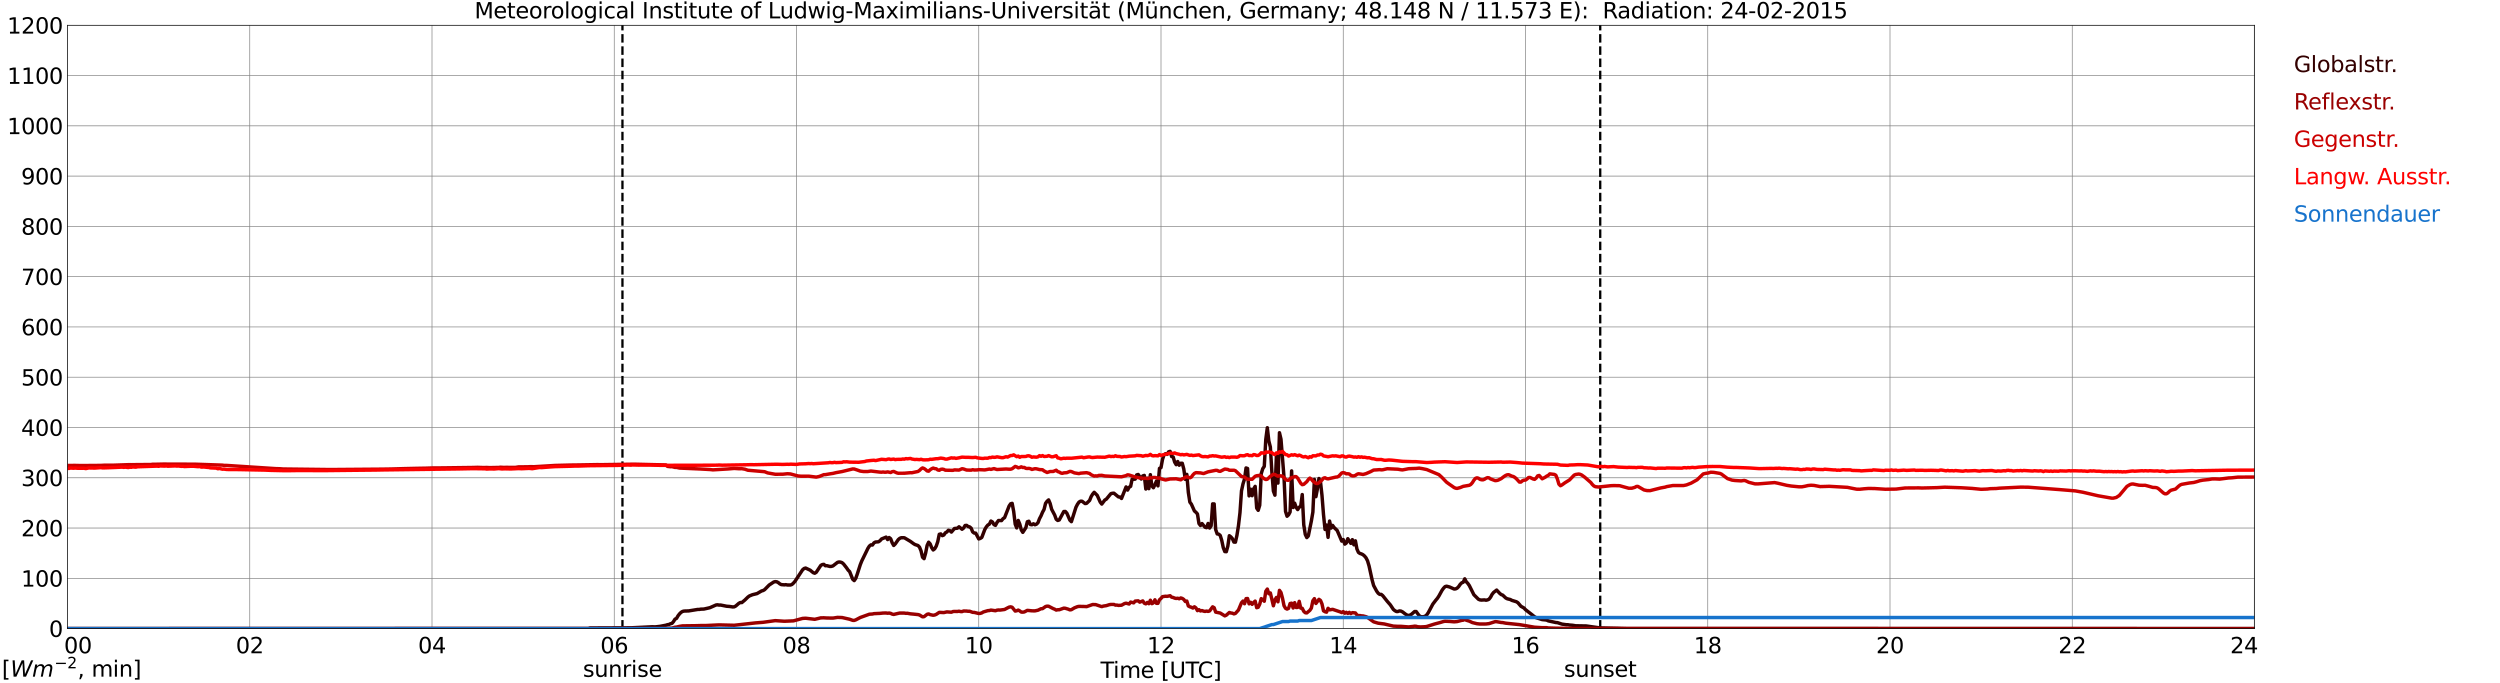 <?xml version="1.0" encoding="utf-8" standalone="no"?>
<!DOCTYPE svg PUBLIC "-//W3C//DTD SVG 1.1//EN"
  "http://www.w3.org/Graphics/SVG/1.1/DTD/svg11.dtd">
<svg xmlns:xlink="http://www.w3.org/1999/xlink" width="1085.4pt" height="296.64pt" viewBox="0 0 1085.4 296.64" xmlns="http://www.w3.org/2000/svg" version="1.1">
 <defs>
  <style type="text/css">*{stroke-linejoin: round; stroke-linecap: butt}</style>
 </defs>
 <g id="figure_1">
  <g id="patch_1">
   <path d="M 0 296.64 
L 1085.4 296.64 
L 1085.4 0 
L 0 0 
z
" style="fill: #ffffff"/>
  </g>
  <g id="axes_1">
   <g id="patch_2">
    <path d="M 29.306 272.909 
L 978.814 272.909 
L 978.814 10.976 
L 29.306 10.976 
z
" style="fill: #ffffff"/>
   </g>
   <g id="patch_3">
    <path d="M 978.814 272.909 
L 978.814 272.909 
L 978.814 10.976 
L 978.814 10.976 
z
" clip-path="url(#pc311fe18e3)" style="fill: #d3d3d3; opacity: 0.25; stroke: #d3d3d3; stroke-linejoin: miter"/>
   </g>
   <g id="matplotlib.axis_1">
    <g id="xtick_1">
     <g id="line2d_1">
      <path d="M 29.306 272.909 
L 29.306 10.976 
" clip-path="url(#pc311fe18e3)" style="fill: none; stroke: #808080; stroke-width: 0.3; stroke-linecap: square"/>
     </g>
     <g id="line2d_2"/>
     <g id="text_1">
      <!--    00 -->
      <g transform="translate(18.733 283.627) scale(0.095 -0.095)">
       <defs>
        <path id="DejaVuSans-20" transform="scale(0.016)"/>
        <path id="DejaVuSans-30" d="M 2034 4250 
Q 1547 4250 1301 3770 
Q 1056 3291 1056 2328 
Q 1056 1369 1301 889 
Q 1547 409 2034 409 
Q 2525 409 2770 889 
Q 3016 1369 3016 2328 
Q 3016 3291 2770 3770 
Q 2525 4250 2034 4250 
z
M 2034 4750 
Q 2819 4750 3233 4129 
Q 3647 3509 3647 2328 
Q 3647 1150 3233 529 
Q 2819 -91 2034 -91 
Q 1250 -91 836 529 
Q 422 1150 422 2328 
Q 422 3509 836 4129 
Q 1250 4750 2034 4750 
z
" transform="scale(0.016)"/>
       </defs>
       <use xlink:href="#DejaVuSans-20"/>
       <use xlink:href="#DejaVuSans-20" transform="translate(31.787 0)"/>
       <use xlink:href="#DejaVuSans-20" transform="translate(63.574 0)"/>
       <use xlink:href="#DejaVuSans-30" transform="translate(95.361 0)"/>
       <use xlink:href="#DejaVuSans-30" transform="translate(158.984 0)"/>
      </g>
     </g>
    </g>
    <g id="xtick_2">
     <g id="line2d_3">
      <path d="M 108.431 272.909 
L 108.431 10.976 
" clip-path="url(#pc311fe18e3)" style="fill: none; stroke: #808080; stroke-width: 0.3; stroke-linecap: square"/>
     </g>
     <g id="line2d_4"/>
     <g id="text_2">
      <!-- 02 -->
      <g transform="translate(102.387 283.627) scale(0.095 -0.095)">
       <defs>
        <path id="DejaVuSans-32" d="M 1228 531 
L 3431 531 
L 3431 0 
L 469 0 
L 469 531 
Q 828 903 1448 1529 
Q 2069 2156 2228 2338 
Q 2531 2678 2651 2914 
Q 2772 3150 2772 3378 
Q 2772 3750 2511 3984 
Q 2250 4219 1831 4219 
Q 1534 4219 1204 4116 
Q 875 4013 500 3803 
L 500 4441 
Q 881 4594 1212 4672 
Q 1544 4750 1819 4750 
Q 2544 4750 2975 4387 
Q 3406 4025 3406 3419 
Q 3406 3131 3298 2873 
Q 3191 2616 2906 2266 
Q 2828 2175 2409 1742 
Q 1991 1309 1228 531 
z
" transform="scale(0.016)"/>
       </defs>
       <use xlink:href="#DejaVuSans-30"/>
       <use xlink:href="#DejaVuSans-32" transform="translate(63.623 0)"/>
      </g>
     </g>
    </g>
    <g id="xtick_3">
     <g id="line2d_5">
      <path d="M 187.557 272.909 
L 187.557 10.976 
" clip-path="url(#pc311fe18e3)" style="fill: none; stroke: #808080; stroke-width: 0.3; stroke-linecap: square"/>
     </g>
     <g id="line2d_6"/>
     <g id="text_3">
      <!-- 04 -->
      <g transform="translate(181.513 283.627) scale(0.095 -0.095)">
       <defs>
        <path id="DejaVuSans-34" d="M 2419 4116 
L 825 1625 
L 2419 1625 
L 2419 4116 
z
M 2253 4666 
L 3047 4666 
L 3047 1625 
L 3713 1625 
L 3713 1100 
L 3047 1100 
L 3047 0 
L 2419 0 
L 2419 1100 
L 313 1100 
L 313 1709 
L 2253 4666 
z
" transform="scale(0.016)"/>
       </defs>
       <use xlink:href="#DejaVuSans-30"/>
       <use xlink:href="#DejaVuSans-34" transform="translate(63.623 0)"/>
      </g>
     </g>
    </g>
    <g id="xtick_4">
     <g id="line2d_7">
      <path d="M 266.683 272.909 
L 266.683 10.976 
" clip-path="url(#pc311fe18e3)" style="fill: none; stroke: #808080; stroke-width: 0.3; stroke-linecap: square"/>
     </g>
     <g id="line2d_8"/>
     <g id="text_4">
      <!-- 06 -->
      <g transform="translate(260.638 283.627) scale(0.095 -0.095)">
       <defs>
        <path id="DejaVuSans-36" d="M 2113 2584 
Q 1688 2584 1439 2293 
Q 1191 2003 1191 1497 
Q 1191 994 1439 701 
Q 1688 409 2113 409 
Q 2538 409 2786 701 
Q 3034 994 3034 1497 
Q 3034 2003 2786 2293 
Q 2538 2584 2113 2584 
z
M 3366 4563 
L 3366 3988 
Q 3128 4100 2886 4159 
Q 2644 4219 2406 4219 
Q 1781 4219 1451 3797 
Q 1122 3375 1075 2522 
Q 1259 2794 1537 2939 
Q 1816 3084 2150 3084 
Q 2853 3084 3261 2657 
Q 3669 2231 3669 1497 
Q 3669 778 3244 343 
Q 2819 -91 2113 -91 
Q 1303 -91 875 529 
Q 447 1150 447 2328 
Q 447 3434 972 4092 
Q 1497 4750 2381 4750 
Q 2619 4750 2861 4703 
Q 3103 4656 3366 4563 
z
" transform="scale(0.016)"/>
       </defs>
       <use xlink:href="#DejaVuSans-30"/>
       <use xlink:href="#DejaVuSans-36" transform="translate(63.623 0)"/>
      </g>
     </g>
    </g>
    <g id="xtick_5">
     <g id="line2d_9">
      <path d="M 345.808 272.909 
L 345.808 10.976 
" clip-path="url(#pc311fe18e3)" style="fill: none; stroke: #808080; stroke-width: 0.3; stroke-linecap: square"/>
     </g>
     <g id="line2d_10"/>
     <g id="text_5">
      <!-- 08 -->
      <g transform="translate(339.764 283.627) scale(0.095 -0.095)">
       <defs>
        <path id="DejaVuSans-38" d="M 2034 2216 
Q 1584 2216 1326 1975 
Q 1069 1734 1069 1313 
Q 1069 891 1326 650 
Q 1584 409 2034 409 
Q 2484 409 2743 651 
Q 3003 894 3003 1313 
Q 3003 1734 2745 1975 
Q 2488 2216 2034 2216 
z
M 1403 2484 
Q 997 2584 770 2862 
Q 544 3141 544 3541 
Q 544 4100 942 4425 
Q 1341 4750 2034 4750 
Q 2731 4750 3128 4425 
Q 3525 4100 3525 3541 
Q 3525 3141 3298 2862 
Q 3072 2584 2669 2484 
Q 3125 2378 3379 2068 
Q 3634 1759 3634 1313 
Q 3634 634 3220 271 
Q 2806 -91 2034 -91 
Q 1263 -91 848 271 
Q 434 634 434 1313 
Q 434 1759 690 2068 
Q 947 2378 1403 2484 
z
M 1172 3481 
Q 1172 3119 1398 2916 
Q 1625 2713 2034 2713 
Q 2441 2713 2670 2916 
Q 2900 3119 2900 3481 
Q 2900 3844 2670 4047 
Q 2441 4250 2034 4250 
Q 1625 4250 1398 4047 
Q 1172 3844 1172 3481 
z
" transform="scale(0.016)"/>
       </defs>
       <use xlink:href="#DejaVuSans-30"/>
       <use xlink:href="#DejaVuSans-38" transform="translate(63.623 0)"/>
      </g>
     </g>
    </g>
    <g id="xtick_6">
     <g id="line2d_11">
      <path d="M 424.934 272.909 
L 424.934 10.976 
" clip-path="url(#pc311fe18e3)" style="fill: none; stroke: #808080; stroke-width: 0.3; stroke-linecap: square"/>
     </g>
     <g id="line2d_12"/>
     <g id="text_6">
      <!-- 10 -->
      <g transform="translate(418.89 283.627) scale(0.095 -0.095)">
       <defs>
        <path id="DejaVuSans-31" d="M 794 531 
L 1825 531 
L 1825 4091 
L 703 3866 
L 703 4441 
L 1819 4666 
L 2450 4666 
L 2450 531 
L 3481 531 
L 3481 0 
L 794 0 
L 794 531 
z
" transform="scale(0.016)"/>
       </defs>
       <use xlink:href="#DejaVuSans-31"/>
       <use xlink:href="#DejaVuSans-30" transform="translate(63.623 0)"/>
      </g>
     </g>
    </g>
    <g id="xtick_7">
     <g id="line2d_13">
      <path d="M 504.06 272.909 
L 504.06 10.976 
" clip-path="url(#pc311fe18e3)" style="fill: none; stroke: #808080; stroke-width: 0.3; stroke-linecap: square"/>
     </g>
     <g id="line2d_14"/>
     <g id="text_7">
      <!-- 12 -->
      <g transform="translate(498.015 283.627) scale(0.095 -0.095)">
       <use xlink:href="#DejaVuSans-31"/>
       <use xlink:href="#DejaVuSans-32" transform="translate(63.623 0)"/>
      </g>
     </g>
    </g>
    <g id="xtick_8">
     <g id="line2d_15">
      <path d="M 583.185 272.909 
L 583.185 10.976 
" clip-path="url(#pc311fe18e3)" style="fill: none; stroke: #808080; stroke-width: 0.3; stroke-linecap: square"/>
     </g>
     <g id="line2d_16"/>
     <g id="text_8">
      <!-- 14 -->
      <g transform="translate(577.141 283.627) scale(0.095 -0.095)">
       <use xlink:href="#DejaVuSans-31"/>
       <use xlink:href="#DejaVuSans-34" transform="translate(63.623 0)"/>
      </g>
     </g>
    </g>
    <g id="xtick_9">
     <g id="line2d_17">
      <path d="M 662.311 272.909 
L 662.311 10.976 
" clip-path="url(#pc311fe18e3)" style="fill: none; stroke: #808080; stroke-width: 0.3; stroke-linecap: square"/>
     </g>
     <g id="line2d_18"/>
     <g id="text_9">
      <!-- 16 -->
      <g transform="translate(656.267 283.627) scale(0.095 -0.095)">
       <use xlink:href="#DejaVuSans-31"/>
       <use xlink:href="#DejaVuSans-36" transform="translate(63.623 0)"/>
      </g>
     </g>
    </g>
    <g id="xtick_10">
     <g id="line2d_19">
      <path d="M 741.437 272.909 
L 741.437 10.976 
" clip-path="url(#pc311fe18e3)" style="fill: none; stroke: #808080; stroke-width: 0.3; stroke-linecap: square"/>
     </g>
     <g id="line2d_20"/>
     <g id="text_10">
      <!-- 18 -->
      <g transform="translate(735.392 283.627) scale(0.095 -0.095)">
       <use xlink:href="#DejaVuSans-31"/>
       <use xlink:href="#DejaVuSans-38" transform="translate(63.623 0)"/>
      </g>
     </g>
    </g>
    <g id="xtick_11">
     <g id="line2d_21">
      <path d="M 820.562 272.909 
L 820.562 10.976 
" clip-path="url(#pc311fe18e3)" style="fill: none; stroke: #808080; stroke-width: 0.3; stroke-linecap: square"/>
     </g>
     <g id="line2d_22"/>
     <g id="text_11">
      <!-- 20 -->
      <g transform="translate(814.518 283.627) scale(0.095 -0.095)">
       <use xlink:href="#DejaVuSans-32"/>
       <use xlink:href="#DejaVuSans-30" transform="translate(63.623 0)"/>
      </g>
     </g>
    </g>
    <g id="xtick_12">
     <g id="line2d_23">
      <path d="M 899.688 272.909 
L 899.688 10.976 
" clip-path="url(#pc311fe18e3)" style="fill: none; stroke: #808080; stroke-width: 0.3; stroke-linecap: square"/>
     </g>
     <g id="line2d_24"/>
     <g id="text_12">
      <!-- 22 -->
      <g transform="translate(893.644 283.627) scale(0.095 -0.095)">
       <use xlink:href="#DejaVuSans-32"/>
       <use xlink:href="#DejaVuSans-32" transform="translate(63.623 0)"/>
      </g>
     </g>
    </g>
    <g id="xtick_13">
     <g id="line2d_25">
      <path d="M 978.814 272.909 
L 978.814 10.976 
" clip-path="url(#pc311fe18e3)" style="fill: none; stroke: #808080; stroke-width: 0.3; stroke-linecap: square"/>
     </g>
     <g id="line2d_26"/>
     <g id="text_13">
      <!-- 24    -->
      <g transform="translate(968.241 283.627) scale(0.095 -0.095)">
       <use xlink:href="#DejaVuSans-32"/>
       <use xlink:href="#DejaVuSans-34" transform="translate(63.623 0)"/>
       <use xlink:href="#DejaVuSans-20" transform="translate(127.246 0)"/>
       <use xlink:href="#DejaVuSans-20" transform="translate(159.033 0)"/>
       <use xlink:href="#DejaVuSans-20" transform="translate(190.82 0)"/>
      </g>
     </g>
    </g>
    <g id="text_14">
     <!-- Time [UTC] -->
     <g transform="translate(477.806 294.322) scale(0.095 -0.095)">
      <defs>
       <path id="DejaVuSans-54" d="M -19 4666 
L 3928 4666 
L 3928 4134 
L 2272 4134 
L 2272 0 
L 1638 0 
L 1638 4134 
L -19 4134 
L -19 4666 
z
" transform="scale(0.016)"/>
       <path id="DejaVuSans-69" d="M 603 3500 
L 1178 3500 
L 1178 0 
L 603 0 
L 603 3500 
z
M 603 4863 
L 1178 4863 
L 1178 4134 
L 603 4134 
L 603 4863 
z
" transform="scale(0.016)"/>
       <path id="DejaVuSans-6d" d="M 3328 2828 
Q 3544 3216 3844 3400 
Q 4144 3584 4550 3584 
Q 5097 3584 5394 3201 
Q 5691 2819 5691 2113 
L 5691 0 
L 5113 0 
L 5113 2094 
Q 5113 2597 4934 2840 
Q 4756 3084 4391 3084 
Q 3944 3084 3684 2787 
Q 3425 2491 3425 1978 
L 3425 0 
L 2847 0 
L 2847 2094 
Q 2847 2600 2669 2842 
Q 2491 3084 2119 3084 
Q 1678 3084 1418 2786 
Q 1159 2488 1159 1978 
L 1159 0 
L 581 0 
L 581 3500 
L 1159 3500 
L 1159 2956 
Q 1356 3278 1631 3431 
Q 1906 3584 2284 3584 
Q 2666 3584 2933 3390 
Q 3200 3197 3328 2828 
z
" transform="scale(0.016)"/>
       <path id="DejaVuSans-65" d="M 3597 1894 
L 3597 1613 
L 953 1613 
Q 991 1019 1311 708 
Q 1631 397 2203 397 
Q 2534 397 2845 478 
Q 3156 559 3463 722 
L 3463 178 
Q 3153 47 2828 -22 
Q 2503 -91 2169 -91 
Q 1331 -91 842 396 
Q 353 884 353 1716 
Q 353 2575 817 3079 
Q 1281 3584 2069 3584 
Q 2775 3584 3186 3129 
Q 3597 2675 3597 1894 
z
M 3022 2063 
Q 3016 2534 2758 2815 
Q 2500 3097 2075 3097 
Q 1594 3097 1305 2825 
Q 1016 2553 972 2059 
L 3022 2063 
z
" transform="scale(0.016)"/>
       <path id="DejaVuSans-5b" d="M 550 4863 
L 1875 4863 
L 1875 4416 
L 1125 4416 
L 1125 -397 
L 1875 -397 
L 1875 -844 
L 550 -844 
L 550 4863 
z
" transform="scale(0.016)"/>
       <path id="DejaVuSans-55" d="M 556 4666 
L 1191 4666 
L 1191 1831 
Q 1191 1081 1462 751 
Q 1734 422 2344 422 
Q 2950 422 3222 751 
Q 3494 1081 3494 1831 
L 3494 4666 
L 4128 4666 
L 4128 1753 
Q 4128 841 3676 375 
Q 3225 -91 2344 -91 
Q 1459 -91 1007 375 
Q 556 841 556 1753 
L 556 4666 
z
" transform="scale(0.016)"/>
       <path id="DejaVuSans-43" d="M 4122 4306 
L 4122 3641 
Q 3803 3938 3442 4084 
Q 3081 4231 2675 4231 
Q 1875 4231 1450 3742 
Q 1025 3253 1025 2328 
Q 1025 1406 1450 917 
Q 1875 428 2675 428 
Q 3081 428 3442 575 
Q 3803 722 4122 1019 
L 4122 359 
Q 3791 134 3420 21 
Q 3050 -91 2638 -91 
Q 1578 -91 968 557 
Q 359 1206 359 2328 
Q 359 3453 968 4101 
Q 1578 4750 2638 4750 
Q 3056 4750 3426 4639 
Q 3797 4528 4122 4306 
z
" transform="scale(0.016)"/>
       <path id="DejaVuSans-5d" d="M 1947 4863 
L 1947 -844 
L 622 -844 
L 622 -397 
L 1369 -397 
L 1369 4416 
L 622 4416 
L 622 4863 
L 1947 4863 
z
" transform="scale(0.016)"/>
      </defs>
      <use xlink:href="#DejaVuSans-54"/>
      <use xlink:href="#DejaVuSans-69" transform="translate(57.959 0)"/>
      <use xlink:href="#DejaVuSans-6d" transform="translate(85.742 0)"/>
      <use xlink:href="#DejaVuSans-65" transform="translate(183.154 0)"/>
      <use xlink:href="#DejaVuSans-20" transform="translate(244.678 0)"/>
      <use xlink:href="#DejaVuSans-5b" transform="translate(276.465 0)"/>
      <use xlink:href="#DejaVuSans-55" transform="translate(315.479 0)"/>
      <use xlink:href="#DejaVuSans-54" transform="translate(388.672 0)"/>
      <use xlink:href="#DejaVuSans-43" transform="translate(443.881 0)"/>
      <use xlink:href="#DejaVuSans-5d" transform="translate(513.705 0)"/>
     </g>
    </g>
   </g>
   <g id="matplotlib.axis_2">
    <g id="ytick_1">
     <g id="line2d_27">
      <path d="M 29.306 272.909 
L 978.814 272.909 
" clip-path="url(#pc311fe18e3)" style="fill: none; stroke: #808080; stroke-width: 0.3; stroke-linecap: square"/>
     </g>
     <g id="line2d_28"/>
     <g id="text_15">
      <!-- 0 -->
      <g transform="translate(21.261 276.518) scale(0.095 -0.095)">
       <use xlink:href="#DejaVuSans-30"/>
      </g>
     </g>
    </g>
    <g id="ytick_2">
     <g id="line2d_29">
      <path d="M 29.306 251.081 
L 978.814 251.081 
" clip-path="url(#pc311fe18e3)" style="fill: none; stroke: #808080; stroke-width: 0.3; stroke-linecap: square"/>
     </g>
     <g id="line2d_30"/>
     <g id="text_16">
      <!-- 100 -->
      <g transform="translate(9.173 254.69) scale(0.095 -0.095)">
       <use xlink:href="#DejaVuSans-31"/>
       <use xlink:href="#DejaVuSans-30" transform="translate(63.623 0)"/>
       <use xlink:href="#DejaVuSans-30" transform="translate(127.246 0)"/>
      </g>
     </g>
    </g>
    <g id="ytick_3">
     <g id="line2d_31">
      <path d="M 29.306 229.253 
L 978.814 229.253 
" clip-path="url(#pc311fe18e3)" style="fill: none; stroke: #808080; stroke-width: 0.3; stroke-linecap: square"/>
     </g>
     <g id="line2d_32"/>
     <g id="text_17">
      <!-- 200 -->
      <g transform="translate(9.173 232.863) scale(0.095 -0.095)">
       <use xlink:href="#DejaVuSans-32"/>
       <use xlink:href="#DejaVuSans-30" transform="translate(63.623 0)"/>
       <use xlink:href="#DejaVuSans-30" transform="translate(127.246 0)"/>
      </g>
     </g>
    </g>
    <g id="ytick_4">
     <g id="line2d_33">
      <path d="M 29.306 207.426 
L 978.814 207.426 
" clip-path="url(#pc311fe18e3)" style="fill: none; stroke: #808080; stroke-width: 0.3; stroke-linecap: square"/>
     </g>
     <g id="line2d_34"/>
     <g id="text_18">
      <!-- 300 -->
      <g transform="translate(9.173 211.035) scale(0.095 -0.095)">
       <defs>
        <path id="DejaVuSans-33" d="M 2597 2516 
Q 3050 2419 3304 2112 
Q 3559 1806 3559 1356 
Q 3559 666 3084 287 
Q 2609 -91 1734 -91 
Q 1441 -91 1130 -33 
Q 819 25 488 141 
L 488 750 
Q 750 597 1062 519 
Q 1375 441 1716 441 
Q 2309 441 2620 675 
Q 2931 909 2931 1356 
Q 2931 1769 2642 2001 
Q 2353 2234 1838 2234 
L 1294 2234 
L 1294 2753 
L 1863 2753 
Q 2328 2753 2575 2939 
Q 2822 3125 2822 3475 
Q 2822 3834 2567 4026 
Q 2313 4219 1838 4219 
Q 1578 4219 1281 4162 
Q 984 4106 628 3988 
L 628 4550 
Q 988 4650 1302 4700 
Q 1616 4750 1894 4750 
Q 2613 4750 3031 4423 
Q 3450 4097 3450 3541 
Q 3450 3153 3228 2886 
Q 3006 2619 2597 2516 
z
" transform="scale(0.016)"/>
       </defs>
       <use xlink:href="#DejaVuSans-33"/>
       <use xlink:href="#DejaVuSans-30" transform="translate(63.623 0)"/>
       <use xlink:href="#DejaVuSans-30" transform="translate(127.246 0)"/>
      </g>
     </g>
    </g>
    <g id="ytick_5">
     <g id="line2d_35">
      <path d="M 29.306 185.598 
L 978.814 185.598 
" clip-path="url(#pc311fe18e3)" style="fill: none; stroke: #808080; stroke-width: 0.3; stroke-linecap: square"/>
     </g>
     <g id="line2d_36"/>
     <g id="text_19">
      <!-- 400 -->
      <g transform="translate(9.173 189.207) scale(0.095 -0.095)">
       <use xlink:href="#DejaVuSans-34"/>
       <use xlink:href="#DejaVuSans-30" transform="translate(63.623 0)"/>
       <use xlink:href="#DejaVuSans-30" transform="translate(127.246 0)"/>
      </g>
     </g>
    </g>
    <g id="ytick_6">
     <g id="line2d_37">
      <path d="M 29.306 163.77 
L 978.814 163.77 
" clip-path="url(#pc311fe18e3)" style="fill: none; stroke: #808080; stroke-width: 0.3; stroke-linecap: square"/>
     </g>
     <g id="line2d_38"/>
     <g id="text_20">
      <!-- 500 -->
      <g transform="translate(9.173 167.379) scale(0.095 -0.095)">
       <defs>
        <path id="DejaVuSans-35" d="M 691 4666 
L 3169 4666 
L 3169 4134 
L 1269 4134 
L 1269 2991 
Q 1406 3038 1543 3061 
Q 1681 3084 1819 3084 
Q 2600 3084 3056 2656 
Q 3513 2228 3513 1497 
Q 3513 744 3044 326 
Q 2575 -91 1722 -91 
Q 1428 -91 1123 -41 
Q 819 9 494 109 
L 494 744 
Q 775 591 1075 516 
Q 1375 441 1709 441 
Q 2250 441 2565 725 
Q 2881 1009 2881 1497 
Q 2881 1984 2565 2268 
Q 2250 2553 1709 2553 
Q 1456 2553 1204 2497 
Q 953 2441 691 2322 
L 691 4666 
z
" transform="scale(0.016)"/>
       </defs>
       <use xlink:href="#DejaVuSans-35"/>
       <use xlink:href="#DejaVuSans-30" transform="translate(63.623 0)"/>
       <use xlink:href="#DejaVuSans-30" transform="translate(127.246 0)"/>
      </g>
     </g>
    </g>
    <g id="ytick_7">
     <g id="line2d_39">
      <path d="M 29.306 141.942 
L 978.814 141.942 
" clip-path="url(#pc311fe18e3)" style="fill: none; stroke: #808080; stroke-width: 0.3; stroke-linecap: square"/>
     </g>
     <g id="line2d_40"/>
     <g id="text_21">
      <!-- 600 -->
      <g transform="translate(9.173 145.551) scale(0.095 -0.095)">
       <use xlink:href="#DejaVuSans-36"/>
       <use xlink:href="#DejaVuSans-30" transform="translate(63.623 0)"/>
       <use xlink:href="#DejaVuSans-30" transform="translate(127.246 0)"/>
      </g>
     </g>
    </g>
    <g id="ytick_8">
     <g id="line2d_41">
      <path d="M 29.306 120.114 
L 978.814 120.114 
" clip-path="url(#pc311fe18e3)" style="fill: none; stroke: #808080; stroke-width: 0.3; stroke-linecap: square"/>
     </g>
     <g id="line2d_42"/>
     <g id="text_22">
      <!-- 700 -->
      <g transform="translate(9.173 123.724) scale(0.095 -0.095)">
       <defs>
        <path id="DejaVuSans-37" d="M 525 4666 
L 3525 4666 
L 3525 4397 
L 1831 0 
L 1172 0 
L 2766 4134 
L 525 4134 
L 525 4666 
z
" transform="scale(0.016)"/>
       </defs>
       <use xlink:href="#DejaVuSans-37"/>
       <use xlink:href="#DejaVuSans-30" transform="translate(63.623 0)"/>
       <use xlink:href="#DejaVuSans-30" transform="translate(127.246 0)"/>
      </g>
     </g>
    </g>
    <g id="ytick_9">
     <g id="line2d_43">
      <path d="M 29.306 98.287 
L 978.814 98.287 
" clip-path="url(#pc311fe18e3)" style="fill: none; stroke: #808080; stroke-width: 0.3; stroke-linecap: square"/>
     </g>
     <g id="line2d_44"/>
     <g id="text_23">
      <!-- 800 -->
      <g transform="translate(9.173 101.896) scale(0.095 -0.095)">
       <use xlink:href="#DejaVuSans-38"/>
       <use xlink:href="#DejaVuSans-30" transform="translate(63.623 0)"/>
       <use xlink:href="#DejaVuSans-30" transform="translate(127.246 0)"/>
      </g>
     </g>
    </g>
    <g id="ytick_10">
     <g id="line2d_45">
      <path d="M 29.306 76.459 
L 978.814 76.459 
" clip-path="url(#pc311fe18e3)" style="fill: none; stroke: #808080; stroke-width: 0.3; stroke-linecap: square"/>
     </g>
     <g id="line2d_46"/>
     <g id="text_24">
      <!-- 900 -->
      <g transform="translate(9.173 80.068) scale(0.095 -0.095)">
       <defs>
        <path id="DejaVuSans-39" d="M 703 97 
L 703 672 
Q 941 559 1184 500 
Q 1428 441 1663 441 
Q 2288 441 2617 861 
Q 2947 1281 2994 2138 
Q 2813 1869 2534 1725 
Q 2256 1581 1919 1581 
Q 1219 1581 811 2004 
Q 403 2428 403 3163 
Q 403 3881 828 4315 
Q 1253 4750 1959 4750 
Q 2769 4750 3195 4129 
Q 3622 3509 3622 2328 
Q 3622 1225 3098 567 
Q 2575 -91 1691 -91 
Q 1453 -91 1209 -44 
Q 966 3 703 97 
z
M 1959 2075 
Q 2384 2075 2632 2365 
Q 2881 2656 2881 3163 
Q 2881 3666 2632 3958 
Q 2384 4250 1959 4250 
Q 1534 4250 1286 3958 
Q 1038 3666 1038 3163 
Q 1038 2656 1286 2365 
Q 1534 2075 1959 2075 
z
" transform="scale(0.016)"/>
       </defs>
       <use xlink:href="#DejaVuSans-39"/>
       <use xlink:href="#DejaVuSans-30" transform="translate(63.623 0)"/>
       <use xlink:href="#DejaVuSans-30" transform="translate(127.246 0)"/>
      </g>
     </g>
    </g>
    <g id="ytick_11">
     <g id="line2d_47">
      <path d="M 29.306 54.631 
L 978.814 54.631 
" clip-path="url(#pc311fe18e3)" style="fill: none; stroke: #808080; stroke-width: 0.3; stroke-linecap: square"/>
     </g>
     <g id="line2d_48"/>
     <g id="text_25">
      <!-- 1000 -->
      <g transform="translate(3.128 58.24) scale(0.095 -0.095)">
       <use xlink:href="#DejaVuSans-31"/>
       <use xlink:href="#DejaVuSans-30" transform="translate(63.623 0)"/>
       <use xlink:href="#DejaVuSans-30" transform="translate(127.246 0)"/>
       <use xlink:href="#DejaVuSans-30" transform="translate(190.869 0)"/>
      </g>
     </g>
    </g>
    <g id="ytick_12">
     <g id="line2d_49">
      <path d="M 29.306 32.803 
L 978.814 32.803 
" clip-path="url(#pc311fe18e3)" style="fill: none; stroke: #808080; stroke-width: 0.3; stroke-linecap: square"/>
     </g>
     <g id="line2d_50"/>
     <g id="text_26">
      <!-- 1100 -->
      <g transform="translate(3.128 36.413) scale(0.095 -0.095)">
       <use xlink:href="#DejaVuSans-31"/>
       <use xlink:href="#DejaVuSans-31" transform="translate(63.623 0)"/>
       <use xlink:href="#DejaVuSans-30" transform="translate(127.246 0)"/>
       <use xlink:href="#DejaVuSans-30" transform="translate(190.869 0)"/>
      </g>
     </g>
    </g>
    <g id="ytick_13">
     <g id="line2d_51">
      <path d="M 29.306 10.976 
L 978.814 10.976 
" clip-path="url(#pc311fe18e3)" style="fill: none; stroke: #808080; stroke-width: 0.3; stroke-linecap: square"/>
     </g>
     <g id="line2d_52"/>
     <g id="text_27">
      <!-- 1200 -->
      <g transform="translate(3.128 14.585) scale(0.095 -0.095)">
       <use xlink:href="#DejaVuSans-31"/>
       <use xlink:href="#DejaVuSans-32" transform="translate(63.623 0)"/>
       <use xlink:href="#DejaVuSans-30" transform="translate(127.246 0)"/>
       <use xlink:href="#DejaVuSans-30" transform="translate(190.869 0)"/>
      </g>
     </g>
    </g>
   </g>
   <g id="line2d_53">
    <path d="M 270.243 272.909 
L 270.243 10.976 
" clip-path="url(#pc311fe18e3)" style="fill: none; stroke-dasharray: 3.7,1.6; stroke-dashoffset: 0; stroke: #000000"/>
   </g>
   <g id="line2d_54">
    <path d="M 694.753 272.909 
L 694.753 10.976 
" clip-path="url(#pc311fe18e3)" style="fill: none; stroke-dasharray: 3.7,1.6; stroke-dashoffset: 0; stroke: #000000"/>
   </g>
   <g id="line2d_55">
    <path d="M 29.306 272.909 
L 255.473 272.909 
L 256.133 272.651 
L 273.936 272.57 
L 283.167 272.127 
L 284.486 272.169 
L 286.464 271.948 
L 289.102 271.444 
L 289.761 271.224 
L 290.42 271.123 
L 291.08 270.802 
L 291.739 270.661 
L 292.399 269.877 
L 293.058 268.812 
L 293.717 268.491 
L 294.377 267.345 
L 295.036 266.5 
L 295.696 265.856 
L 296.355 265.455 
L 297.014 265.295 
L 298.992 265.234 
L 302.949 264.59 
L 303.608 264.59 
L 304.267 264.47 
L 305.586 264.431 
L 307.564 263.988 
L 308.224 263.826 
L 310.861 262.661 
L 311.521 262.582 
L 312.18 262.702 
L 312.839 262.682 
L 315.477 263.204 
L 316.796 263.305 
L 318.114 263.505 
L 318.774 263.466 
L 319.433 263.104 
L 320.752 261.958 
L 321.411 261.595 
L 322.071 261.617 
L 323.39 260.511 
L 324.708 259.225 
L 325.368 258.743 
L 326.686 258.199 
L 328.665 257.717 
L 330.643 256.571 
L 331.302 256.39 
L 331.961 256.008 
L 333.94 253.999 
L 335.918 252.692 
L 336.577 252.511 
L 337.236 252.592 
L 337.896 252.934 
L 338.555 253.476 
L 339.215 253.818 
L 340.533 253.919 
L 341.193 253.838 
L 341.852 253.978 
L 343.171 253.999 
L 343.83 253.757 
L 344.49 253.155 
L 345.149 252.391 
L 348.446 247.386 
L 349.105 246.822 
L 349.765 246.622 
L 351.743 247.547 
L 353.062 248.632 
L 353.721 248.874 
L 354.38 248.47 
L 356.359 245.476 
L 357.018 245.116 
L 357.677 245.015 
L 358.337 245.618 
L 358.996 245.598 
L 360.315 245.938 
L 360.974 245.899 
L 361.634 245.698 
L 363.612 244.151 
L 364.271 243.989 
L 364.93 244.05 
L 365.59 244.29 
L 366.249 244.873 
L 367.568 246.563 
L 368.227 247.527 
L 368.887 248.191 
L 370.206 251.487 
L 370.865 252.07 
L 371.524 251.125 
L 372.184 249.276 
L 373.502 245.155 
L 374.162 243.507 
L 376.14 239.466 
L 376.799 238.1 
L 377.459 237.074 
L 378.118 236.552 
L 378.777 236.633 
L 379.437 235.688 
L 380.096 235.326 
L 381.415 235.225 
L 382.074 234.743 
L 382.734 234.001 
L 384.712 233.195 
L 385.371 234.261 
L 386.031 233.377 
L 386.69 233.9 
L 387.349 235.649 
L 388.009 236.814 
L 388.668 236.17 
L 389.987 234.282 
L 390.646 233.719 
L 391.306 233.457 
L 392.624 233.477 
L 395.262 235.044 
L 396.581 236.009 
L 397.24 236.413 
L 398.559 236.854 
L 399.218 237.557 
L 399.878 239.185 
L 400.537 241.94 
L 401.196 242.542 
L 401.856 240.191 
L 402.515 236.814 
L 403.175 235.407 
L 403.834 236.131 
L 404.493 237.76 
L 405.153 238.764 
L 405.812 238.262 
L 406.471 237.116 
L 407.131 235.186 
L 407.79 231.971 
L 408.45 231.809 
L 409.109 232.554 
L 409.768 232.292 
L 410.428 231.327 
L 411.087 230.965 
L 411.746 230.22 
L 412.406 230.382 
L 413.065 231.006 
L 414.384 229.458 
L 415.703 229.317 
L 416.362 228.714 
L 417.681 229.779 
L 418.34 229.277 
L 419 228.151 
L 419.659 228.09 
L 420.318 228.594 
L 420.978 228.753 
L 421.637 229.317 
L 422.297 230.925 
L 422.956 231.447 
L 423.615 231.467 
L 424.934 233.979 
L 425.593 233.759 
L 426.253 233.337 
L 427.572 229.86 
L 428.231 228.753 
L 428.89 227.95 
L 429.55 227.588 
L 430.209 226.221 
L 430.869 226.603 
L 431.528 227.749 
L 432.187 228.09 
L 432.847 226.846 
L 433.506 225.981 
L 434.825 226.021 
L 435.484 225.176 
L 436.144 224.755 
L 438.122 219.688 
L 438.781 218.724 
L 439.44 218.545 
L 440.1 222.061 
L 440.759 227.568 
L 441.419 229.197 
L 442.078 225.959 
L 442.737 227.529 
L 443.397 230.061 
L 444.056 231.126 
L 445.375 229.116 
L 446.034 226.523 
L 446.694 226.302 
L 447.353 227.73 
L 448.012 227.83 
L 448.672 227.407 
L 449.331 227.83 
L 449.991 227.588 
L 450.65 226.924 
L 451.309 225.195 
L 451.969 223.951 
L 452.628 222.382 
L 453.287 221.177 
L 453.947 218.523 
L 454.606 217.619 
L 455.266 217.036 
L 455.925 218.584 
L 456.584 221.116 
L 457.903 223.628 
L 458.563 225.438 
L 459.222 225.959 
L 459.881 225.739 
L 461.859 222.081 
L 462.519 222.061 
L 463.178 222.784 
L 464.497 225.839 
L 465.156 226.483 
L 467.134 220.232 
L 467.794 218.946 
L 468.453 218.001 
L 469.113 217.599 
L 469.772 217.599 
L 471.091 218.623 
L 471.75 218.545 
L 473.069 217.257 
L 473.728 215.609 
L 474.388 214.524 
L 475.047 213.74 
L 476.366 215.067 
L 477.685 218.001 
L 478.344 218.846 
L 479.663 217.097 
L 480.322 216.715 
L 482.3 214.323 
L 482.96 214.162 
L 483.619 214.122 
L 485.597 215.751 
L 486.256 215.77 
L 486.916 216.414 
L 488.894 211.409 
L 489.553 212.776 
L 490.213 211.549 
L 490.872 211.147 
L 491.532 208.013 
L 492.191 208.091 
L 492.85 208.013 
L 493.51 206.184 
L 494.169 206.002 
L 495.488 207.971 
L 496.147 206.624 
L 496.807 206.404 
L 497.466 212.313 
L 498.125 207.67 
L 498.785 212.151 
L 499.444 206.083 
L 500.103 210.966 
L 500.763 211.75 
L 501.422 210.444 
L 502.082 208.855 
L 502.741 210.946 
L 503.4 203.348 
L 504.06 203.008 
L 504.719 199.43 
L 505.379 197.439 
L 506.038 196.996 
L 506.697 197.278 
L 507.357 196.173 
L 508.016 195.972 
L 508.675 198.203 
L 509.335 198.365 
L 509.994 200.635 
L 510.654 201.742 
L 511.313 200.373 
L 511.972 201.982 
L 512.632 201.137 
L 513.291 201.137 
L 513.95 203.63 
L 514.61 208.113 
L 515.269 205.961 
L 515.929 213.821 
L 516.588 218.001 
L 517.247 218.885 
L 518.566 221.841 
L 519.226 222.404 
L 519.885 223.146 
L 520.544 227.306 
L 521.204 228.151 
L 521.863 227.306 
L 523.182 228.915 
L 523.841 229.096 
L 524.501 227.267 
L 525.16 229.255 
L 525.819 228.293 
L 526.479 218.765 
L 527.138 218.785 
L 527.797 229.919 
L 528.457 231.809 
L 529.116 231.91 
L 529.776 232.473 
L 530.435 234.643 
L 531.094 237.76 
L 531.754 239.466 
L 532.413 239.528 
L 533.073 237.135 
L 533.732 232.593 
L 534.391 233.095 
L 535.051 233.859 
L 535.71 235.348 
L 536.369 235.387 
L 537.029 232.412 
L 537.688 228.251 
L 538.348 222.583 
L 539.007 213.096 
L 539.666 210.062 
L 540.326 207.932 
L 540.985 203.167 
L 541.644 203.409 
L 542.304 215.288 
L 542.963 212.374 
L 543.623 215.207 
L 544.282 212.232 
L 544.941 211.167 
L 545.601 220.594 
L 546.26 221.559 
L 546.919 219.367 
L 547.579 205.64 
L 548.238 203.49 
L 548.898 202.484 
L 549.557 190.767 
L 550.216 185.703 
L 550.876 191.45 
L 551.535 194.063 
L 552.195 204.957 
L 552.854 213.197 
L 553.513 214.987 
L 554.173 197.54 
L 554.832 209.739 
L 555.491 187.872 
L 556.151 190.686 
L 557.47 207.288 
L 558.129 222.041 
L 558.788 224.13 
L 559.448 223.508 
L 560.107 222.281 
L 560.766 204.455 
L 561.426 220.332 
L 562.085 218.464 
L 562.745 220.293 
L 563.404 221.236 
L 564.063 220.212 
L 564.723 219.789 
L 565.382 214.725 
L 566.042 227.869 
L 566.701 232.03 
L 567.36 233.396 
L 568.02 232.693 
L 569.338 226.202 
L 569.998 222.323 
L 570.657 208.152 
L 571.317 215.628 
L 571.976 212.193 
L 572.635 207.751 
L 573.295 209.098 
L 573.954 215.087 
L 574.613 223.427 
L 575.273 229.86 
L 575.932 227.95 
L 576.592 233.296 
L 577.251 226.221 
L 577.91 229.277 
L 578.57 228.112 
L 579.229 229.055 
L 580.548 230.301 
L 582.526 234.924 
L 583.185 234.261 
L 583.845 236.232 
L 584.504 235.789 
L 585.164 233.879 
L 586.482 235.909 
L 587.142 234.302 
L 587.801 236.533 
L 588.46 234.804 
L 589.12 238.342 
L 589.779 239.829 
L 590.439 240.292 
L 591.098 240.492 
L 591.757 240.833 
L 592.417 241.396 
L 593.076 242.202 
L 593.736 243.507 
L 594.395 245.738 
L 595.714 251.769 
L 596.373 254.2 
L 597.692 256.651 
L 598.351 257.557 
L 599.011 258.059 
L 599.67 258.059 
L 600.329 258.601 
L 602.307 261.093 
L 603.626 262.602 
L 604.945 264.59 
L 605.604 265.134 
L 606.264 265.496 
L 606.923 265.496 
L 607.582 265.234 
L 608.242 265.315 
L 608.901 265.636 
L 610.22 266.642 
L 610.879 267.044 
L 611.539 267.225 
L 612.198 267.044 
L 612.858 266.642 
L 614.176 265.496 
L 614.836 265.496 
L 616.154 267.303 
L 616.814 267.707 
L 617.473 267.786 
L 618.133 267.727 
L 618.792 267.506 
L 619.451 266.943 
L 620.111 265.978 
L 622.089 262.259 
L 623.408 260.53 
L 624.067 259.747 
L 624.726 258.743 
L 626.045 256.331 
L 626.705 255.405 
L 627.364 254.702 
L 628.023 254.501 
L 629.342 254.842 
L 631.32 255.728 
L 631.98 255.667 
L 632.639 255.346 
L 633.298 254.663 
L 633.958 253.698 
L 634.617 253.035 
L 635.276 252.773 
L 635.936 251.306 
L 636.595 252.572 
L 637.255 253.275 
L 637.914 254.22 
L 639.892 258.199 
L 641.87 260.17 
L 642.53 260.45 
L 643.189 260.53 
L 644.508 260.45 
L 645.167 260.591 
L 645.827 260.45 
L 646.486 260.129 
L 647.145 259.284 
L 647.805 258.04 
L 648.464 257.215 
L 649.783 256.189 
L 651.102 257.597 
L 651.761 258.14 
L 652.42 258.38 
L 653.739 259.627 
L 654.399 259.967 
L 655.717 260.29 
L 656.377 260.653 
L 658.355 261.255 
L 659.014 261.676 
L 660.333 263.224 
L 661.652 263.968 
L 662.311 264.691 
L 664.949 266.742 
L 666.267 267.808 
L 666.927 268.168 
L 669.564 269.013 
L 670.883 269.133 
L 671.542 269.233 
L 672.202 269.556 
L 675.499 270.279 
L 676.158 270.32 
L 678.136 270.962 
L 680.114 271.243 
L 680.774 271.243 
L 681.433 271.363 
L 682.752 271.466 
L 684.071 271.686 
L 688.686 271.767 
L 694.621 272.61 
L 706.49 272.909 
L 978.154 272.909 
L 978.154 272.909 
" clip-path="url(#pc311fe18e3)" style="fill: none; stroke: #330000; stroke-width: 1.5; stroke-linecap: square"/>
   </g>
   <g id="line2d_56">
    <path d="M 29.306 272.909 
L 287.783 272.832 
L 289.102 272.752 
L 291.739 272.693 
L 293.058 272.311 
L 293.717 272.25 
L 295.036 271.929 
L 296.355 271.728 
L 302.289 271.647 
L 304.267 271.586 
L 306.246 271.586 
L 312.18 271.304 
L 318.774 271.466 
L 328.005 270.44 
L 331.302 270.18 
L 336.577 269.456 
L 340.533 269.718 
L 344.49 269.556 
L 348.446 268.491 
L 349.765 268.41 
L 353.721 268.873 
L 355.04 268.572 
L 356.359 268.251 
L 357.677 268.229 
L 358.996 268.31 
L 361.634 268.351 
L 363.612 268.05 
L 365.59 268.109 
L 368.887 268.853 
L 370.206 269.336 
L 370.865 269.355 
L 371.524 269.135 
L 373.502 268.089 
L 377.459 266.662 
L 378.777 266.581 
L 379.437 266.422 
L 382.074 266.299 
L 383.393 266.16 
L 384.712 266.14 
L 385.371 266.24 
L 386.031 266.16 
L 386.69 266.299 
L 387.349 266.622 
L 388.009 266.762 
L 389.987 266.299 
L 390.646 266.16 
L 392.624 266.179 
L 393.284 266.28 
L 393.943 266.26 
L 395.262 266.5 
L 396.581 266.622 
L 398.559 266.823 
L 399.218 267.004 
L 400.537 267.808 
L 401.196 267.727 
L 402.515 266.703 
L 403.175 266.542 
L 403.834 266.843 
L 405.153 267.124 
L 405.812 267.004 
L 406.471 266.742 
L 407.79 265.858 
L 409.768 265.959 
L 411.087 265.658 
L 413.065 265.797 
L 413.725 265.516 
L 414.384 265.457 
L 415.703 265.476 
L 416.362 265.356 
L 417.022 265.516 
L 417.681 265.538 
L 418.34 265.276 
L 419.659 265.295 
L 420.318 265.396 
L 420.978 265.376 
L 422.297 265.858 
L 422.956 265.878 
L 424.934 266.36 
L 425.593 266.299 
L 426.253 266.099 
L 426.912 265.697 
L 428.89 265.114 
L 429.55 265.075 
L 430.209 264.874 
L 432.187 265.156 
L 432.847 264.913 
L 433.506 264.833 
L 434.165 264.874 
L 436.144 264.612 
L 437.462 263.909 
L 438.122 263.586 
L 438.781 263.466 
L 439.44 263.647 
L 440.759 265.295 
L 441.419 265.175 
L 442.078 264.874 
L 442.737 265.234 
L 443.397 265.738 
L 444.056 265.778 
L 444.716 265.677 
L 446.034 264.994 
L 448.012 265.195 
L 449.331 265.215 
L 450.65 264.933 
L 451.969 264.291 
L 452.628 264.25 
L 453.947 263.326 
L 454.606 263.165 
L 455.266 263.204 
L 457.244 264.23 
L 457.903 264.492 
L 458.563 264.874 
L 459.222 264.732 
L 459.881 264.732 
L 461.859 264.029 
L 462.519 264.09 
L 463.838 264.492 
L 464.497 264.793 
L 465.156 264.693 
L 466.475 263.909 
L 467.794 263.385 
L 468.453 263.265 
L 471.091 263.326 
L 471.75 263.385 
L 474.388 262.462 
L 475.706 262.501 
L 478.344 263.385 
L 479.003 263.145 
L 480.322 262.944 
L 481.641 262.521 
L 482.3 262.421 
L 483.619 262.421 
L 484.278 262.722 
L 484.938 262.702 
L 485.597 262.844 
L 486.916 262.763 
L 488.235 262.039 
L 488.894 261.879 
L 490.213 262.239 
L 490.872 261.397 
L 492.191 261.737 
L 492.85 260.973 
L 494.169 260.853 
L 494.828 261.436 
L 496.147 260.893 
L 496.807 261.899 
L 497.466 262.161 
L 498.125 261.556 
L 498.785 262.1 
L 499.444 260.591 
L 500.103 262.08 
L 500.763 261.757 
L 501.422 260.41 
L 502.082 261.938 
L 502.741 261.938 
L 503.4 260.41 
L 504.06 259.808 
L 504.719 259.044 
L 506.038 258.863 
L 506.697 258.924 
L 508.016 258.642 
L 508.675 259.266 
L 509.335 259.406 
L 509.994 259.688 
L 510.654 259.827 
L 511.313 259.727 
L 511.972 259.969 
L 512.632 259.607 
L 513.291 259.808 
L 513.95 260.251 
L 514.61 261.135 
L 515.269 260.954 
L 515.929 263.084 
L 516.588 263.446 
L 517.247 263.647 
L 517.907 263.988 
L 518.566 263.446 
L 519.226 263.929 
L 519.885 265.114 
L 520.544 264.693 
L 521.204 265.256 
L 521.863 265.075 
L 522.522 265.335 
L 523.182 265.457 
L 523.841 265.295 
L 524.501 265.457 
L 525.16 265.256 
L 526.479 263.466 
L 527.138 263.848 
L 527.797 265.758 
L 529.776 266.16 
L 531.754 267.386 
L 532.413 267.085 
L 533.732 265.917 
L 534.391 266.14 
L 535.051 266.221 
L 535.71 266.522 
L 536.369 266.321 
L 537.688 264.852 
L 539.007 261.698 
L 539.666 260.954 
L 540.326 262.119 
L 540.985 259.908 
L 541.644 259.849 
L 542.304 262.161 
L 542.963 261.475 
L 543.623 262.381 
L 544.282 261.556 
L 544.941 260.973 
L 545.601 263.828 
L 546.26 263.647 
L 546.919 262.301 
L 547.579 259.908 
L 548.238 260.351 
L 548.898 261.034 
L 549.557 256.693 
L 550.216 255.748 
L 550.876 257.778 
L 551.535 257.437 
L 552.854 263.003 
L 553.513 260.471 
L 554.173 259.387 
L 554.832 261.275 
L 555.491 256.311 
L 556.151 257.256 
L 556.81 259.727 
L 557.47 262.964 
L 558.129 264.11 
L 558.788 264.431 
L 559.448 264.13 
L 560.107 262.019 
L 560.766 261.879 
L 561.426 263.968 
L 562.085 261.657 
L 562.745 263.748 
L 563.404 263.708 
L 564.063 261.074 
L 564.723 264.029 
L 565.382 264.11 
L 566.042 265.415 
L 566.701 266.04 
L 567.36 266.099 
L 568.679 264.994 
L 569.338 264.01 
L 569.998 260.814 
L 570.657 259.908 
L 571.317 261.999 
L 572.635 260.209 
L 573.295 260.672 
L 573.954 262.22 
L 574.613 265.195 
L 575.273 265.596 
L 575.932 265.778 
L 576.592 264.11 
L 577.251 264.774 
L 578.57 264.551 
L 581.867 265.658 
L 582.526 265.959 
L 583.185 265.538 
L 583.845 266.24 
L 584.504 265.839 
L 585.164 266.321 
L 585.823 265.858 
L 586.482 266.4 
L 587.142 265.978 
L 588.46 266.12 
L 589.12 266.983 
L 589.779 267.286 
L 590.439 267.244 
L 591.098 267.386 
L 591.757 267.406 
L 593.076 267.747 
L 593.736 268.07 
L 596.373 269.977 
L 598.351 270.562 
L 600.989 270.903 
L 603.626 271.527 
L 604.945 271.828 
L 606.923 271.929 
L 608.242 271.929 
L 611.539 272.188 
L 613.517 271.968 
L 614.176 271.848 
L 614.836 271.907 
L 615.495 272.11 
L 616.814 272.188 
L 618.792 272.088 
L 619.451 271.988 
L 622.748 270.942 
L 625.386 270.239 
L 626.705 269.838 
L 627.364 269.718 
L 629.342 269.798 
L 631.32 269.977 
L 632.639 269.857 
L 634.617 269.336 
L 635.276 269.255 
L 635.936 268.912 
L 636.595 269.274 
L 637.914 269.676 
L 639.233 270.3 
L 641.211 270.783 
L 642.53 270.922 
L 645.167 270.903 
L 646.486 270.741 
L 649.123 269.899 
L 649.783 269.918 
L 651.761 270.259 
L 652.42 270.3 
L 653.739 270.562 
L 659.674 271.184 
L 660.992 271.405 
L 666.267 272.311 
L 669.564 272.512 
L 671.542 272.512 
L 672.202 272.632 
L 675.499 272.732 
L 682.092 272.832 
L 978.154 272.909 
L 978.154 272.909 
" clip-path="url(#pc311fe18e3)" style="fill: none; stroke: #990000; stroke-width: 1.5; stroke-linecap: square"/>
   </g>
   <g id="line2d_57">
    <path d="M 29.306 202.084 
L 32.603 202.065 
L 35.24 202.124 
L 43.812 202.058 
L 45.131 201.979 
L 49.087 201.971 
L 55.681 201.742 
L 57 201.752 
L 58.319 201.726 
L 65.572 201.665 
L 66.231 201.565 
L 68.209 201.547 
L 70.847 201.486 
L 84.694 201.532 
L 96.563 201.938 
L 97.222 202.043 
L 98.541 202.071 
L 117.003 203.278 
L 119.641 203.453 
L 121.619 203.51 
L 122.938 203.614 
L 129.532 203.693 
L 143.379 203.861 
L 165.798 203.68 
L 169.754 203.619 
L 175.688 203.453 
L 180.963 203.328 
L 184.92 203.256 
L 187.557 203.169 
L 192.173 203.136 
L 205.36 202.962 
L 207.339 202.898 
L 209.976 202.992 
L 211.295 202.951 
L 212.614 203.023 
L 214.592 202.977 
L 216.57 202.942 
L 217.229 202.844 
L 218.548 202.92 
L 219.867 202.903 
L 221.845 202.918 
L 223.823 202.912 
L 225.142 202.695 
L 229.098 202.667 
L 230.417 202.591 
L 231.736 202.637 
L 240.967 202.076 
L 247.561 201.905 
L 251.517 201.855 
L 259.43 201.713 
L 260.748 201.746 
L 275.255 201.525 
L 276.573 201.554 
L 289.102 201.857 
L 289.761 202.482 
L 291.08 202.647 
L 291.739 202.602 
L 293.058 202.936 
L 293.717 202.918 
L 295.036 203.219 
L 304.267 203.632 
L 308.224 203.852 
L 309.543 203.994 
L 316.136 203.603 
L 318.774 203.372 
L 320.752 203.505 
L 322.071 203.488 
L 323.39 203.706 
L 324.708 204.158 
L 331.961 204.795 
L 333.28 205.317 
L 336.577 205.906 
L 339.874 205.88 
L 341.852 205.681 
L 343.171 205.764 
L 344.49 206.116 
L 346.468 206.64 
L 347.787 206.747 
L 351.083 206.731 
L 354.38 207.137 
L 355.699 206.856 
L 357.018 206.345 
L 357.677 206.072 
L 358.337 206.066 
L 360.315 205.725 
L 361.634 205.529 
L 362.952 205.206 
L 365.59 204.73 
L 370.206 203.597 
L 370.865 203.623 
L 372.184 204.064 
L 373.502 204.533 
L 374.821 204.712 
L 376.799 204.712 
L 378.118 204.507 
L 382.074 204.979 
L 382.734 205.009 
L 383.393 204.92 
L 384.053 205.02 
L 384.712 205 
L 385.371 204.865 
L 386.69 205.149 
L 387.349 204.789 
L 388.009 204.68 
L 389.328 205.289 
L 389.987 205.463 
L 392.624 205.454 
L 395.262 205.221 
L 395.921 205.245 
L 398.559 204.688 
L 399.218 204.232 
L 399.878 203.579 
L 400.537 203.16 
L 401.196 203.409 
L 401.856 203.865 
L 402.515 204.459 
L 403.175 204.57 
L 403.834 203.951 
L 404.493 203.512 
L 405.153 203.217 
L 405.812 203.455 
L 406.471 203.514 
L 407.131 204.036 
L 407.79 204.175 
L 408.45 203.765 
L 409.109 203.678 
L 409.768 203.802 
L 410.428 204.14 
L 413.725 204.208 
L 414.384 204.007 
L 416.362 204.095 
L 417.681 203.494 
L 418.34 203.61 
L 419.659 204.077 
L 421.637 204.13 
L 422.297 203.922 
L 422.956 204.055 
L 424.275 204.029 
L 424.934 203.898 
L 427.572 204.02 
L 429.55 203.643 
L 430.209 203.8 
L 431.528 203.444 
L 432.847 203.846 
L 434.165 203.763 
L 436.803 203.619 
L 438.122 203.715 
L 438.781 203.708 
L 439.44 203.492 
L 440.759 202.501 
L 441.419 202.717 
L 442.078 203.11 
L 442.737 202.962 
L 443.397 202.674 
L 444.056 202.975 
L 444.716 202.931 
L 445.375 203.339 
L 446.034 203.407 
L 446.694 203.35 
L 447.353 203.481 
L 448.012 203.806 
L 449.331 203.49 
L 449.991 203.538 
L 451.309 203.87 
L 452.628 203.944 
L 453.287 204.461 
L 454.606 205.136 
L 455.925 204.708 
L 457.244 204.701 
L 458.563 204.147 
L 459.222 204.745 
L 459.881 204.944 
L 460.541 205.343 
L 461.2 205.518 
L 461.859 205.304 
L 463.178 205.21 
L 464.497 204.651 
L 465.156 204.736 
L 466.475 205.317 
L 468.453 205.631 
L 469.113 205.426 
L 471.75 205.219 
L 473.069 205.568 
L 473.728 206.111 
L 475.047 206.703 
L 475.706 206.587 
L 476.366 206.686 
L 477.025 206.413 
L 478.344 206.367 
L 479.663 206.644 
L 486.916 207.006 
L 488.894 206.498 
L 489.553 206.133 
L 490.213 206.234 
L 492.85 207.089 
L 494.828 207.498 
L 495.488 207.476 
L 496.147 207.679 
L 497.466 207.631 
L 498.125 207.742 
L 498.785 207.67 
L 499.444 207.402 
L 500.103 207.495 
L 500.763 207.305 
L 501.422 207.279 
L 502.741 207.615 
L 503.4 207.469 
L 504.06 207.877 
L 506.038 208.39 
L 508.016 207.947 
L 510.654 207.877 
L 512.632 208.325 
L 513.291 207.884 
L 513.95 207.657 
L 514.61 207.148 
L 515.269 207 
L 516.588 207.456 
L 517.247 207.124 
L 517.907 206.199 
L 518.566 205.52 
L 519.226 205.208 
L 521.204 205.313 
L 522.522 205.599 
L 524.501 204.85 
L 527.797 204.193 
L 528.457 204.226 
L 529.116 204.557 
L 529.776 204.649 
L 531.754 203.638 
L 533.073 203.815 
L 533.732 204.158 
L 535.051 204.164 
L 535.71 204.154 
L 536.369 204.361 
L 539.007 206.882 
L 540.326 207.12 
L 540.985 207.681 
L 541.644 208.065 
L 543.623 208.089 
L 544.941 206.784 
L 545.601 206.548 
L 546.919 206.384 
L 547.579 206.605 
L 548.238 207.358 
L 548.898 207.86 
L 549.557 208.189 
L 550.216 208.059 
L 551.535 206.799 
L 552.854 205.915 
L 553.513 205.991 
L 554.173 206.448 
L 554.832 206.755 
L 555.491 206.576 
L 556.151 206.598 
L 556.81 206.782 
L 557.47 207.36 
L 558.129 208.107 
L 558.788 208.491 
L 559.448 208.519 
L 560.766 207.314 
L 561.426 207.268 
L 562.085 206.899 
L 562.745 206.947 
L 563.404 207.591 
L 564.723 209.811 
L 565.382 210.427 
L 566.042 210.283 
L 567.36 209.128 
L 568.02 208.211 
L 568.679 207.57 
L 569.338 208.043 
L 569.998 208.864 
L 571.317 209.868 
L 571.976 209.931 
L 572.635 209.597 
L 573.954 208.408 
L 574.613 207.58 
L 575.273 207.43 
L 575.932 207.783 
L 576.592 207.904 
L 579.889 207.146 
L 580.548 207.083 
L 581.207 206.769 
L 582.526 205.356 
L 583.185 205.169 
L 583.845 205.358 
L 584.504 205.723 
L 585.164 205.679 
L 585.823 205.806 
L 586.482 206.36 
L 587.142 206.616 
L 587.801 206.616 
L 588.46 206.4 
L 589.12 205.943 
L 589.779 205.681 
L 591.098 205.871 
L 591.757 205.991 
L 593.076 205.633 
L 595.054 204.773 
L 596.373 204.079 
L 597.692 203.999 
L 599.011 203.892 
L 599.67 203.994 
L 600.329 203.953 
L 602.307 203.497 
L 606.923 203.717 
L 608.242 203.948 
L 608.901 204.012 
L 610.22 203.763 
L 611.539 203.497 
L 613.517 203.418 
L 614.836 203.376 
L 616.154 203.246 
L 617.473 203.453 
L 619.451 203.868 
L 624.726 206.072 
L 626.045 207.279 
L 628.023 209.34 
L 629.342 210.296 
L 630.661 211.204 
L 631.32 211.678 
L 631.98 211.953 
L 632.639 212.044 
L 633.958 211.691 
L 635.276 211.149 
L 637.914 210.695 
L 638.573 210.318 
L 639.233 209.578 
L 639.892 208.519 
L 640.552 207.707 
L 641.211 207.454 
L 641.87 207.622 
L 642.53 208.098 
L 643.189 208.29 
L 643.848 208.325 
L 644.508 208.074 
L 645.167 207.642 
L 645.827 207.367 
L 646.486 207.469 
L 647.145 207.932 
L 649.123 208.672 
L 649.783 208.624 
L 650.442 208.456 
L 651.761 207.799 
L 653.08 206.806 
L 653.739 206.395 
L 654.399 206.133 
L 655.058 206.109 
L 656.377 206.72 
L 657.036 206.891 
L 657.695 207.284 
L 658.355 207.858 
L 659.674 209.301 
L 660.333 209.285 
L 660.992 208.72 
L 661.652 208.458 
L 662.311 208.434 
L 662.97 207.952 
L 663.63 207.323 
L 664.289 207.295 
L 665.608 207.949 
L 666.267 208.115 
L 666.927 207.578 
L 667.586 206.607 
L 668.246 206.426 
L 669.564 207.873 
L 670.883 207.179 
L 671.542 206.699 
L 672.202 206.393 
L 672.861 205.73 
L 674.839 205.972 
L 675.499 206.341 
L 676.158 207.995 
L 676.817 210.209 
L 677.477 210.879 
L 678.136 210.543 
L 679.455 209.584 
L 681.433 208.36 
L 683.411 206.295 
L 684.071 206.005 
L 685.389 205.804 
L 686.049 205.935 
L 686.708 206.227 
L 688.027 207.183 
L 690.664 209.482 
L 691.324 210.333 
L 691.983 210.97 
L 692.643 211.3 
L 693.961 211.442 
L 696.599 211.171 
L 697.918 211.031 
L 699.236 210.883 
L 700.555 210.82 
L 703.193 210.874 
L 705.171 211.435 
L 707.149 211.974 
L 708.468 211.964 
L 709.786 211.586 
L 710.446 211.206 
L 711.105 211.176 
L 713.743 212.71 
L 715.062 212.994 
L 716.38 213.02 
L 720.996 211.848 
L 722.974 211.483 
L 723.633 211.263 
L 724.952 211.034 
L 726.271 210.8 
L 730.887 210.807 
L 732.205 210.532 
L 734.184 209.776 
L 736.821 208.301 
L 739.459 205.767 
L 740.777 205.465 
L 741.437 205.411 
L 742.756 205.016 
L 744.074 205.086 
L 746.712 205.533 
L 747.371 205.821 
L 750.009 207.792 
L 751.987 208.456 
L 753.306 208.622 
L 755.943 208.783 
L 757.262 208.587 
L 757.921 208.755 
L 759.24 209.388 
L 761.878 210.062 
L 763.196 210.093 
L 770.449 209.519 
L 771.768 209.77 
L 775.725 210.708 
L 777.703 211.023 
L 781 211.348 
L 782.318 211.352 
L 783.637 211.112 
L 784.956 210.8 
L 786.275 210.671 
L 787.593 210.754 
L 789.572 211.13 
L 790.231 211.261 
L 792.868 211.186 
L 794.187 211.138 
L 795.506 211.213 
L 802.1 211.588 
L 804.078 211.992 
L 806.056 212.378 
L 807.375 212.409 
L 809.353 212.208 
L 811.331 212.057 
L 813.969 212.112 
L 818.584 212.411 
L 823.2 212.341 
L 827.156 211.861 
L 833.091 211.817 
L 834.409 211.876 
L 837.706 211.798 
L 841.003 211.71 
L 844.3 211.514 
L 851.553 211.767 
L 856.169 212.044 
L 860.125 212.433 
L 862.763 212.326 
L 864.082 212.162 
L 866.719 212.088 
L 868.038 211.946 
L 877.269 211.49 
L 880.566 211.525 
L 883.204 211.726 
L 893.754 212.524 
L 901.007 213.125 
L 904.304 213.712 
L 910.898 215.242 
L 916.832 216.281 
L 917.491 216.281 
L 918.81 215.969 
L 920.129 215.105 
L 923.426 211.18 
L 924.745 210.379 
L 925.404 210.169 
L 926.063 210.126 
L 928.701 210.654 
L 930.02 210.706 
L 931.338 210.693 
L 932.657 211.04 
L 934.635 211.612 
L 935.954 211.669 
L 936.613 211.85 
L 937.273 212.278 
L 939.251 214.02 
L 939.91 214.391 
L 940.57 214.393 
L 941.229 213.978 
L 941.888 213.317 
L 942.548 212.845 
L 944.526 212.332 
L 945.845 211.11 
L 946.504 210.584 
L 947.163 210.294 
L 950.46 209.702 
L 952.438 209.473 
L 953.757 209.13 
L 955.076 208.718 
L 956.395 208.467 
L 959.032 208.181 
L 960.351 207.947 
L 961.67 207.919 
L 963.648 208.017 
L 967.604 207.506 
L 968.923 207.443 
L 971.561 207.157 
L 978.154 207.109 
L 978.154 207.109 
" clip-path="url(#pc311fe18e3)" style="fill: none; stroke: #cc0000; stroke-width: 1.5; stroke-linecap: square"/>
   </g>
   <g id="line2d_58">
    <path d="M 29.306 203.331 
L 29.965 203.368 
L 30.625 203.197 
L 31.943 203.294 
L 32.603 203.211 
L 33.921 203.315 
L 36.559 203.289 
L 37.218 203.449 
L 38.537 203.165 
L 41.175 203.221 
L 43.812 203.023 
L 44.472 203.134 
L 45.79 203.115 
L 49.747 202.964 
L 53.043 202.811 
L 53.703 202.914 
L 54.362 202.815 
L 55.681 202.986 
L 56.34 202.826 
L 57 202.879 
L 57.659 202.73 
L 58.978 202.831 
L 59.637 202.665 
L 68.209 202.37 
L 68.869 202.451 
L 69.528 202.294 
L 71.506 202.368 
L 72.166 202.289 
L 72.825 202.41 
L 76.122 202.281 
L 76.781 202.361 
L 77.441 202.316 
L 78.759 202.482 
L 79.419 202.436 
L 80.078 202.554 
L 82.716 202.44 
L 84.034 202.431 
L 85.353 202.556 
L 86.013 202.61 
L 86.672 202.534 
L 87.331 202.776 
L 88.65 202.765 
L 89.969 202.914 
L 90.628 202.949 
L 91.288 203.13 
L 93.925 203.243 
L 94.584 203.525 
L 95.244 203.381 
L 96.563 203.706 
L 97.222 203.671 
L 98.541 203.839 
L 101.838 203.85 
L 104.475 203.889 
L 115.025 204.106 
L 117.663 204.221 
L 123.597 204.357 
L 127.553 204.324 
L 128.872 204.289 
L 141.4 204.317 
L 153.269 204.184 
L 163.16 204.082 
L 166.457 204.016 
L 198.767 203.599 
L 205.36 203.466 
L 210.635 203.542 
L 211.295 203.656 
L 212.614 203.586 
L 214.592 203.621 
L 215.91 203.499 
L 216.57 203.444 
L 217.889 203.597 
L 219.207 203.545 
L 221.845 203.601 
L 225.142 203.44 
L 226.461 203.505 
L 229.757 203.35 
L 231.076 203.49 
L 233.714 203.049 
L 234.373 202.966 
L 235.033 203.027 
L 238.989 202.722 
L 240.967 202.599 
L 247.561 202.427 
L 249.539 202.355 
L 251.517 202.337 
L 255.473 202.198 
L 268.002 202.058 
L 270.639 201.971 
L 272.617 201.886 
L 273.936 201.958 
L 274.595 201.864 
L 277.233 201.934 
L 281.849 201.899 
L 286.464 202.025 
L 308.883 201.975 
L 311.521 201.947 
L 312.18 201.892 
L 313.499 201.964 
L 324.049 201.785 
L 326.027 201.733 
L 327.346 201.761 
L 337.236 201.554 
L 339.874 201.639 
L 341.852 201.563 
L 342.512 201.6 
L 343.171 201.523 
L 345.808 201.632 
L 347.127 201.425 
L 349.765 201.353 
L 351.083 201.244 
L 351.743 201.301 
L 352.402 201.235 
L 353.062 201.336 
L 359.655 200.916 
L 360.315 200.781 
L 360.974 200.886 
L 361.634 200.866 
L 362.293 200.713 
L 362.952 200.844 
L 364.93 200.768 
L 365.59 200.731 
L 366.249 200.486 
L 366.909 200.545 
L 367.568 200.476 
L 368.887 200.639 
L 372.843 200.696 
L 375.481 200.375 
L 376.14 200.146 
L 378.118 199.926 
L 379.437 199.814 
L 380.096 199.98 
L 382.734 199.399 
L 384.053 199.513 
L 384.712 199.572 
L 385.371 199.358 
L 386.031 199.271 
L 386.69 199.482 
L 388.009 199.312 
L 388.668 199.552 
L 389.328 199.439 
L 391.306 199.423 
L 391.965 199.271 
L 392.624 199.365 
L 393.284 199.1 
L 393.943 199.212 
L 395.262 199.031 
L 395.921 199.295 
L 397.24 199.509 
L 397.899 199.439 
L 399.218 199.57 
L 399.878 199.378 
L 400.537 199.602 
L 401.196 199.67 
L 403.175 199.605 
L 403.834 199.369 
L 404.493 199.43 
L 406.471 199.153 
L 407.131 199.151 
L 408.45 198.882 
L 409.768 199.079 
L 410.428 199.317 
L 411.087 199.327 
L 413.065 198.771 
L 413.725 198.88 
L 414.384 198.821 
L 415.043 199.007 
L 416.362 198.766 
L 417.681 198.47 
L 419 198.546 
L 420.318 198.548 
L 422.297 198.657 
L 423.615 198.535 
L 424.275 198.784 
L 426.253 199.031 
L 426.912 199.044 
L 427.572 198.917 
L 428.89 198.93 
L 429.55 198.64 
L 430.209 198.675 
L 430.869 198.446 
L 431.528 198.559 
L 432.187 198.531 
L 432.847 198.339 
L 434.825 198.694 
L 435.484 198.705 
L 436.803 198.291 
L 437.462 198.456 
L 438.781 197.778 
L 439.44 197.765 
L 440.1 197.47 
L 441.419 198.275 
L 442.078 198.005 
L 442.737 198.539 
L 443.397 198.212 
L 445.375 198.192 
L 446.034 197.92 
L 446.694 197.882 
L 447.353 198.114 
L 448.012 198.52 
L 448.672 198.378 
L 449.991 198.494 
L 450.65 198.336 
L 451.309 197.819 
L 451.969 198.103 
L 452.628 197.793 
L 453.287 198.19 
L 454.606 198.101 
L 455.266 197.808 
L 456.584 198.343 
L 457.244 198.291 
L 458.563 197.856 
L 459.222 198.814 
L 459.881 198.915 
L 460.541 199.212 
L 461.859 198.932 
L 462.519 199.017 
L 463.178 198.919 
L 465.156 198.948 
L 469.772 198.463 
L 470.431 198.736 
L 472.409 198.408 
L 473.069 198.371 
L 473.728 198.574 
L 474.388 198.646 
L 476.366 198.443 
L 479.663 198.522 
L 481.641 198.024 
L 482.3 198.234 
L 482.96 198.129 
L 483.619 198.214 
L 484.278 197.863 
L 484.938 198.147 
L 486.256 198.188 
L 486.916 198.424 
L 488.235 198.197 
L 488.894 198.278 
L 490.213 198.055 
L 492.85 197.904 
L 493.51 197.701 
L 495.488 197.85 
L 496.147 198.072 
L 497.466 197.741 
L 498.125 197.832 
L 498.785 197.682 
L 499.444 197.271 
L 500.103 197.789 
L 500.763 197.92 
L 501.422 197.813 
L 502.741 197.906 
L 503.4 197.361 
L 504.06 197.767 
L 504.719 197.507 
L 506.697 197.081 
L 508.016 196.732 
L 509.335 196.837 
L 509.994 196.64 
L 510.654 196.942 
L 511.972 197.234 
L 512.632 197.47 
L 513.291 197.293 
L 513.95 197.507 
L 515.269 197.271 
L 516.588 197.727 
L 517.247 197.557 
L 517.907 197.797 
L 520.544 197.474 
L 521.204 197.915 
L 521.863 198.203 
L 522.522 198.282 
L 523.182 198.203 
L 524.501 198.358 
L 525.16 198.009 
L 525.819 198.005 
L 526.479 197.839 
L 527.138 197.981 
L 527.797 197.941 
L 530.435 198.502 
L 531.754 198.291 
L 532.413 198.587 
L 533.073 198.448 
L 533.732 198.67 
L 534.391 198.448 
L 536.369 198.45 
L 537.029 198.535 
L 537.688 198.31 
L 538.348 197.786 
L 539.666 197.887 
L 540.326 197.854 
L 540.985 197.531 
L 541.644 197.411 
L 542.304 197.793 
L 542.963 197.747 
L 543.623 197.839 
L 544.282 197.365 
L 544.941 197.457 
L 545.601 197.765 
L 546.26 197.738 
L 546.919 197.3 
L 547.579 196.595 
L 548.238 196.645 
L 548.898 196.887 
L 549.557 196.25 
L 550.216 196.341 
L 550.876 196.237 
L 552.195 196.542 
L 552.854 197.092 
L 553.513 197.35 
L 554.173 196.619 
L 554.832 196.828 
L 555.491 196.165 
L 556.151 196.348 
L 556.81 196.007 
L 558.129 197.352 
L 558.788 197.417 
L 559.448 198.007 
L 560.766 197.446 
L 561.426 197.64 
L 562.085 197.393 
L 563.404 197.882 
L 564.063 197.579 
L 564.723 197.832 
L 565.382 198.225 
L 566.042 198.404 
L 566.701 198.184 
L 568.02 198.745 
L 568.679 198.264 
L 569.338 198.496 
L 569.998 197.869 
L 571.317 197.93 
L 571.976 197.551 
L 572.635 197.559 
L 573.295 197.199 
L 573.954 197.335 
L 574.613 197.933 
L 576.592 198.297 
L 577.91 198.033 
L 578.57 197.898 
L 579.229 197.994 
L 579.889 197.9 
L 581.867 198.282 
L 582.526 197.92 
L 583.185 197.974 
L 583.845 198.363 
L 584.504 198.448 
L 585.164 198.123 
L 585.823 198.029 
L 587.142 198.275 
L 587.801 198.474 
L 588.46 198.38 
L 589.12 198.548 
L 589.779 198.264 
L 590.439 198.526 
L 591.098 198.334 
L 591.757 198.574 
L 592.417 198.498 
L 593.736 198.777 
L 594.395 198.703 
L 595.714 199.146 
L 596.373 199.175 
L 597.692 199.515 
L 599.67 199.491 
L 600.989 199.816 
L 601.648 199.832 
L 602.967 199.701 
L 604.286 199.781 
L 608.901 200.294 
L 612.858 200.425 
L 614.836 200.443 
L 619.451 200.812 
L 621.429 200.724 
L 622.748 200.624 
L 627.364 200.462 
L 632.639 200.807 
L 636.595 200.552 
L 646.486 200.696 
L 651.761 200.583 
L 652.42 200.681 
L 655.717 200.607 
L 657.695 200.753 
L 659.014 200.858 
L 660.992 201.063 
L 668.905 201.34 
L 670.224 201.447 
L 676.158 201.563 
L 677.477 201.914 
L 680.774 202.043 
L 681.433 201.888 
L 683.411 201.833 
L 684.73 201.748 
L 686.049 201.733 
L 689.346 201.892 
L 693.961 202.68 
L 694.621 202.516 
L 695.28 202.484 
L 695.939 202.637 
L 696.599 202.508 
L 697.918 202.709 
L 700.555 202.578 
L 702.533 202.796 
L 706.49 202.962 
L 707.149 202.89 
L 708.468 202.94 
L 709.786 202.964 
L 710.446 203.045 
L 711.105 202.914 
L 713.083 202.903 
L 713.743 203.082 
L 715.062 203.125 
L 715.721 203.206 
L 716.38 203.152 
L 719.018 203.424 
L 719.677 203.267 
L 722.315 203.287 
L 722.974 203.304 
L 723.633 203.182 
L 730.227 203.263 
L 730.887 203.069 
L 731.546 203.043 
L 732.205 203.134 
L 732.865 202.994 
L 733.524 203.086 
L 734.843 202.903 
L 735.502 203.016 
L 736.162 203.003 
L 737.48 202.805 
L 738.799 202.733 
L 740.777 202.591 
L 743.415 202.532 
L 746.712 202.538 
L 748.69 202.715 
L 750.009 202.826 
L 752.646 202.955 
L 753.965 202.957 
L 759.899 203.191 
L 763.856 203.464 
L 769.131 203.346 
L 769.79 203.403 
L 771.109 203.309 
L 771.768 203.337 
L 772.428 203.252 
L 773.746 203.435 
L 774.406 203.366 
L 776.384 203.54 
L 777.043 203.483 
L 779.681 203.721 
L 780.34 203.627 
L 781.659 203.9 
L 782.318 203.896 
L 782.978 203.769 
L 783.637 203.798 
L 784.296 203.612 
L 785.615 203.689 
L 786.275 203.837 
L 786.934 203.619 
L 787.593 203.597 
L 788.912 203.802 
L 791.55 203.879 
L 792.209 203.704 
L 796.165 204.027 
L 796.825 204.005 
L 797.484 204.173 
L 798.143 204.097 
L 798.803 204.175 
L 800.122 203.935 
L 801.44 204.003 
L 803.419 204.003 
L 804.078 204.234 
L 807.375 204.328 
L 808.034 204.45 
L 809.353 204.348 
L 811.99 204.195 
L 812.65 204.223 
L 813.309 203.999 
L 817.925 204.302 
L 818.584 204.151 
L 820.562 204.169 
L 821.222 204.044 
L 821.881 204.212 
L 823.2 204.119 
L 823.859 204.313 
L 826.497 204.11 
L 827.816 204.23 
L 829.134 204.158 
L 831.112 204.064 
L 831.772 204.221 
L 834.409 204.158 
L 835.728 204.241 
L 838.366 204.178 
L 840.344 204.234 
L 841.663 204.3 
L 842.322 204.079 
L 842.981 204.079 
L 844.959 204.431 
L 845.619 204.223 
L 846.278 204.402 
L 847.597 204.337 
L 848.256 204.455 
L 848.916 204.291 
L 850.235 204.413 
L 852.213 204.579 
L 853.531 204.337 
L 854.191 204.466 
L 855.51 204.415 
L 857.488 204.319 
L 858.806 204.494 
L 859.466 204.551 
L 860.785 204.333 
L 862.103 204.391 
L 864.741 204.269 
L 866.06 204.522 
L 866.719 204.592 
L 867.378 204.45 
L 868.697 204.529 
L 870.016 204.359 
L 870.675 204.444 
L 871.335 204.241 
L 871.994 204.204 
L 872.653 204.328 
L 873.313 204.311 
L 873.972 204.488 
L 875.95 204.322 
L 876.61 204.385 
L 877.269 204.254 
L 877.929 204.422 
L 878.588 204.263 
L 882.544 204.507 
L 883.204 204.37 
L 885.182 204.501 
L 885.841 204.4 
L 886.5 204.492 
L 887.16 204.749 
L 887.819 204.45 
L 889.797 204.603 
L 890.457 204.483 
L 891.116 204.662 
L 891.775 204.52 
L 893.754 204.586 
L 894.413 204.431 
L 897.051 204.514 
L 898.369 204.352 
L 899.029 204.459 
L 899.688 204.389 
L 901.007 204.402 
L 902.985 204.47 
L 903.644 204.418 
L 904.304 204.527 
L 904.963 204.49 
L 906.282 204.642 
L 907.601 204.422 
L 908.26 204.518 
L 908.919 204.433 
L 910.238 204.592 
L 911.557 204.575 
L 913.535 204.802 
L 914.194 204.701 
L 914.854 204.795 
L 915.513 204.697 
L 916.173 204.769 
L 916.832 204.723 
L 917.491 204.826 
L 918.151 204.743 
L 918.81 204.835 
L 919.469 204.699 
L 920.129 204.832 
L 920.788 204.773 
L 921.448 204.913 
L 922.107 204.806 
L 922.766 204.869 
L 925.404 204.52 
L 926.063 204.479 
L 926.723 204.586 
L 930.02 204.376 
L 930.679 204.477 
L 931.338 204.363 
L 932.657 204.466 
L 933.316 204.363 
L 935.295 204.498 
L 936.613 204.433 
L 937.932 204.629 
L 938.592 204.455 
L 939.91 204.623 
L 940.57 204.806 
L 941.888 204.695 
L 942.548 204.584 
L 943.867 204.64 
L 945.845 204.516 
L 947.163 204.525 
L 951.779 204.306 
L 953.098 204.402 
L 966.285 204.156 
L 967.604 204.149 
L 974.198 204.112 
L 976.176 204.123 
L 978.154 204.095 
L 978.154 204.095 
" clip-path="url(#pc311fe18e3)" style="fill: none; stroke: #ff0000; stroke-width: 1.5; stroke-linecap: square"/>
   </g>
   <g id="line2d_59">
    <path d="M 29.306 272.909 
L 546.919 272.909 
L 552.195 271.163 
L 552.854 271.163 
L 556.81 269.853 
L 559.448 269.853 
L 560.107 269.635 
L 563.404 269.635 
L 564.063 269.416 
L 569.338 269.416 
L 573.295 268.107 
L 978.154 268.107 
L 978.154 268.107 
" clip-path="url(#pc311fe18e3)" style="fill: none; stroke: #1773cc; stroke-width: 1.5; stroke-linecap: square"/>
   </g>
   <g id="patch_4">
    <path d="M 29.306 272.909 
L 29.306 10.976 
" style="fill: none; stroke: #000000; stroke-width: 0.3; stroke-linejoin: miter; stroke-linecap: square"/>
   </g>
   <g id="patch_5">
    <path d="M 978.814 272.909 
L 978.814 10.976 
" style="fill: none; stroke: #000000; stroke-width: 0.3; stroke-linejoin: miter; stroke-linecap: square"/>
   </g>
   <g id="patch_6">
    <path d="M 29.306 272.909 
L 978.814 272.909 
" style="fill: none; stroke: #000000; stroke-width: 0.3; stroke-linejoin: miter; stroke-linecap: square"/>
   </g>
   <g id="patch_7">
    <path d="M 29.306 10.976 
L 978.814 10.976 
" style="fill: none; stroke: #000000; stroke-width: 0.3; stroke-linejoin: miter; stroke-linecap: square"/>
   </g>
   <g id="text_28">
    <!-- sunrise -->
    <g transform="translate(253.079 293.863) scale(0.095 -0.095)">
     <defs>
      <path id="DejaVuSans-73" d="M 2834 3397 
L 2834 2853 
Q 2591 2978 2328 3040 
Q 2066 3103 1784 3103 
Q 1356 3103 1142 2972 
Q 928 2841 928 2578 
Q 928 2378 1081 2264 
Q 1234 2150 1697 2047 
L 1894 2003 
Q 2506 1872 2764 1633 
Q 3022 1394 3022 966 
Q 3022 478 2636 193 
Q 2250 -91 1575 -91 
Q 1294 -91 989 -36 
Q 684 19 347 128 
L 347 722 
Q 666 556 975 473 
Q 1284 391 1588 391 
Q 1994 391 2212 530 
Q 2431 669 2431 922 
Q 2431 1156 2273 1281 
Q 2116 1406 1581 1522 
L 1381 1569 
Q 847 1681 609 1914 
Q 372 2147 372 2553 
Q 372 3047 722 3315 
Q 1072 3584 1716 3584 
Q 2034 3584 2315 3537 
Q 2597 3491 2834 3397 
z
" transform="scale(0.016)"/>
      <path id="DejaVuSans-75" d="M 544 1381 
L 544 3500 
L 1119 3500 
L 1119 1403 
Q 1119 906 1312 657 
Q 1506 409 1894 409 
Q 2359 409 2629 706 
Q 2900 1003 2900 1516 
L 2900 3500 
L 3475 3500 
L 3475 0 
L 2900 0 
L 2900 538 
Q 2691 219 2414 64 
Q 2138 -91 1772 -91 
Q 1169 -91 856 284 
Q 544 659 544 1381 
z
M 1991 3584 
L 1991 3584 
z
" transform="scale(0.016)"/>
      <path id="DejaVuSans-6e" d="M 3513 2113 
L 3513 0 
L 2938 0 
L 2938 2094 
Q 2938 2591 2744 2837 
Q 2550 3084 2163 3084 
Q 1697 3084 1428 2787 
Q 1159 2491 1159 1978 
L 1159 0 
L 581 0 
L 581 3500 
L 1159 3500 
L 1159 2956 
Q 1366 3272 1645 3428 
Q 1925 3584 2291 3584 
Q 2894 3584 3203 3211 
Q 3513 2838 3513 2113 
z
" transform="scale(0.016)"/>
      <path id="DejaVuSans-72" d="M 2631 2963 
Q 2534 3019 2420 3045 
Q 2306 3072 2169 3072 
Q 1681 3072 1420 2755 
Q 1159 2438 1159 1844 
L 1159 0 
L 581 0 
L 581 3500 
L 1159 3500 
L 1159 2956 
Q 1341 3275 1631 3429 
Q 1922 3584 2338 3584 
Q 2397 3584 2469 3576 
Q 2541 3569 2628 3553 
L 2631 2963 
z
" transform="scale(0.016)"/>
     </defs>
     <use xlink:href="#DejaVuSans-73"/>
     <use xlink:href="#DejaVuSans-75" transform="translate(52.1 0)"/>
     <use xlink:href="#DejaVuSans-6e" transform="translate(115.479 0)"/>
     <use xlink:href="#DejaVuSans-72" transform="translate(178.857 0)"/>
     <use xlink:href="#DejaVuSans-69" transform="translate(219.971 0)"/>
     <use xlink:href="#DejaVuSans-73" transform="translate(247.754 0)"/>
     <use xlink:href="#DejaVuSans-65" transform="translate(299.854 0)"/>
    </g>
   </g>
   <g id="text_29">
    <!-- sunset -->
    <g transform="translate(678.998 293.863) scale(0.095 -0.095)">
     <defs>
      <path id="DejaVuSans-74" d="M 1172 4494 
L 1172 3500 
L 2356 3500 
L 2356 3053 
L 1172 3053 
L 1172 1153 
Q 1172 725 1289 603 
Q 1406 481 1766 481 
L 2356 481 
L 2356 0 
L 1766 0 
Q 1100 0 847 248 
Q 594 497 594 1153 
L 594 3053 
L 172 3053 
L 172 3500 
L 594 3500 
L 594 4494 
L 1172 4494 
z
" transform="scale(0.016)"/>
     </defs>
     <use xlink:href="#DejaVuSans-73"/>
     <use xlink:href="#DejaVuSans-75" transform="translate(52.1 0)"/>
     <use xlink:href="#DejaVuSans-6e" transform="translate(115.479 0)"/>
     <use xlink:href="#DejaVuSans-73" transform="translate(178.857 0)"/>
     <use xlink:href="#DejaVuSans-65" transform="translate(230.957 0)"/>
     <use xlink:href="#DejaVuSans-74" transform="translate(292.48 0)"/>
    </g>
   </g>
   <g id="text_30">
    <!-- [$Wm^{-2}$, min] -->
    <g transform="translate(0.821 293.863) scale(0.095 -0.095)">
     <defs>
      <path id="DejaVuSans-Oblique-57" d="M 616 4666 
L 1228 4666 
L 1453 697 
L 3213 4666 
L 3916 4666 
L 4147 697 
L 5888 4666 
L 6528 4666 
L 4453 0 
L 3659 0 
L 3444 3891 
L 1697 0 
L 903 0 
L 616 4666 
z
" transform="scale(0.016)"/>
      <path id="DejaVuSans-Oblique-6d" d="M 5747 2113 
L 5338 0 
L 4763 0 
L 5166 2094 
Q 5191 2228 5203 2325 
Q 5216 2422 5216 2491 
Q 5216 2772 5059 2928 
Q 4903 3084 4622 3084 
Q 4203 3084 3875 2770 
Q 3547 2456 3450 1953 
L 3066 0 
L 2491 0 
L 2900 2094 
Q 2925 2209 2937 2307 
Q 2950 2406 2950 2484 
Q 2950 2769 2794 2926 
Q 2638 3084 2363 3084 
Q 1938 3084 1609 2770 
Q 1281 2456 1184 1953 
L 800 0 
L 225 0 
L 909 3500 
L 1484 3500 
L 1375 2956 
Q 1609 3263 1923 3423 
Q 2238 3584 2597 3584 
Q 2978 3584 3223 3384 
Q 3469 3184 3519 2828 
Q 3781 3197 4126 3390 
Q 4472 3584 4856 3584 
Q 5306 3584 5551 3325 
Q 5797 3066 5797 2591 
Q 5797 2488 5784 2364 
Q 5772 2241 5747 2113 
z
" transform="scale(0.016)"/>
      <path id="DejaVuSans-2212" d="M 678 2272 
L 4684 2272 
L 4684 1741 
L 678 1741 
L 678 2272 
z
" transform="scale(0.016)"/>
      <path id="DejaVuSans-2c" d="M 750 794 
L 1409 794 
L 1409 256 
L 897 -744 
L 494 -744 
L 750 256 
L 750 794 
z
" transform="scale(0.016)"/>
     </defs>
     <use xlink:href="#DejaVuSans-5b" transform="translate(0 0.766)"/>
     <use xlink:href="#DejaVuSans-Oblique-57" transform="translate(39.014 0.766)"/>
     <use xlink:href="#DejaVuSans-Oblique-6d" transform="translate(137.891 0.766)"/>
     <use xlink:href="#DejaVuSans-2212" transform="translate(239.953 39.047) scale(0.7)"/>
     <use xlink:href="#DejaVuSans-32" transform="translate(298.605 39.047) scale(0.7)"/>
     <use xlink:href="#DejaVuSans-2c" transform="translate(345.875 0.766)"/>
     <use xlink:href="#DejaVuSans-20" transform="translate(377.663 0.766)"/>
     <use xlink:href="#DejaVuSans-6d" transform="translate(409.45 0.766)"/>
     <use xlink:href="#DejaVuSans-69" transform="translate(506.862 0.766)"/>
     <use xlink:href="#DejaVuSans-6e" transform="translate(534.645 0.766)"/>
     <use xlink:href="#DejaVuSans-5d" transform="translate(598.024 0.766)"/>
    </g>
   </g>
   <g id="text_31">
    <!-- Globalstr. -->
    <g style="fill: #330000" transform="translate(995.905 31.291) scale(0.095 -0.095)">
     <defs>
      <path id="DejaVuSans-47" d="M 3809 666 
L 3809 1919 
L 2778 1919 
L 2778 2438 
L 4434 2438 
L 4434 434 
Q 4069 175 3628 42 
Q 3188 -91 2688 -91 
Q 1594 -91 976 548 
Q 359 1188 359 2328 
Q 359 3472 976 4111 
Q 1594 4750 2688 4750 
Q 3144 4750 3555 4637 
Q 3966 4525 4313 4306 
L 4313 3634 
Q 3963 3931 3569 4081 
Q 3175 4231 2741 4231 
Q 1884 4231 1454 3753 
Q 1025 3275 1025 2328 
Q 1025 1384 1454 906 
Q 1884 428 2741 428 
Q 3075 428 3337 486 
Q 3600 544 3809 666 
z
" transform="scale(0.016)"/>
      <path id="DejaVuSans-6c" d="M 603 4863 
L 1178 4863 
L 1178 0 
L 603 0 
L 603 4863 
z
" transform="scale(0.016)"/>
      <path id="DejaVuSans-6f" d="M 1959 3097 
Q 1497 3097 1228 2736 
Q 959 2375 959 1747 
Q 959 1119 1226 758 
Q 1494 397 1959 397 
Q 2419 397 2687 759 
Q 2956 1122 2956 1747 
Q 2956 2369 2687 2733 
Q 2419 3097 1959 3097 
z
M 1959 3584 
Q 2709 3584 3137 3096 
Q 3566 2609 3566 1747 
Q 3566 888 3137 398 
Q 2709 -91 1959 -91 
Q 1206 -91 779 398 
Q 353 888 353 1747 
Q 353 2609 779 3096 
Q 1206 3584 1959 3584 
z
" transform="scale(0.016)"/>
      <path id="DejaVuSans-62" d="M 3116 1747 
Q 3116 2381 2855 2742 
Q 2594 3103 2138 3103 
Q 1681 3103 1420 2742 
Q 1159 2381 1159 1747 
Q 1159 1113 1420 752 
Q 1681 391 2138 391 
Q 2594 391 2855 752 
Q 3116 1113 3116 1747 
z
M 1159 2969 
Q 1341 3281 1617 3432 
Q 1894 3584 2278 3584 
Q 2916 3584 3314 3078 
Q 3713 2572 3713 1747 
Q 3713 922 3314 415 
Q 2916 -91 2278 -91 
Q 1894 -91 1617 61 
Q 1341 213 1159 525 
L 1159 0 
L 581 0 
L 581 4863 
L 1159 4863 
L 1159 2969 
z
" transform="scale(0.016)"/>
      <path id="DejaVuSans-61" d="M 2194 1759 
Q 1497 1759 1228 1600 
Q 959 1441 959 1056 
Q 959 750 1161 570 
Q 1363 391 1709 391 
Q 2188 391 2477 730 
Q 2766 1069 2766 1631 
L 2766 1759 
L 2194 1759 
z
M 3341 1997 
L 3341 0 
L 2766 0 
L 2766 531 
Q 2569 213 2275 61 
Q 1981 -91 1556 -91 
Q 1019 -91 701 211 
Q 384 513 384 1019 
Q 384 1609 779 1909 
Q 1175 2209 1959 2209 
L 2766 2209 
L 2766 2266 
Q 2766 2663 2505 2880 
Q 2244 3097 1772 3097 
Q 1472 3097 1187 3025 
Q 903 2953 641 2809 
L 641 3341 
Q 956 3463 1253 3523 
Q 1550 3584 1831 3584 
Q 2591 3584 2966 3190 
Q 3341 2797 3341 1997 
z
" transform="scale(0.016)"/>
      <path id="DejaVuSans-2e" d="M 684 794 
L 1344 794 
L 1344 0 
L 684 0 
L 684 794 
z
" transform="scale(0.016)"/>
     </defs>
     <use xlink:href="#DejaVuSans-47"/>
     <use xlink:href="#DejaVuSans-6c" transform="translate(77.49 0)"/>
     <use xlink:href="#DejaVuSans-6f" transform="translate(105.273 0)"/>
     <use xlink:href="#DejaVuSans-62" transform="translate(166.455 0)"/>
     <use xlink:href="#DejaVuSans-61" transform="translate(229.932 0)"/>
     <use xlink:href="#DejaVuSans-6c" transform="translate(291.211 0)"/>
     <use xlink:href="#DejaVuSans-73" transform="translate(318.994 0)"/>
     <use xlink:href="#DejaVuSans-74" transform="translate(371.094 0)"/>
     <use xlink:href="#DejaVuSans-72" transform="translate(410.303 0)"/>
     <use xlink:href="#DejaVuSans-2e" transform="translate(442.291 0)"/>
    </g>
   </g>
   <g id="text_32">
    <!-- Reflexstr. -->
    <g style="fill: #990000" transform="translate(995.905 47.531) scale(0.095 -0.095)">
     <defs>
      <path id="DejaVuSans-52" d="M 2841 2188 
Q 3044 2119 3236 1894 
Q 3428 1669 3622 1275 
L 4263 0 
L 3584 0 
L 2988 1197 
Q 2756 1666 2539 1819 
Q 2322 1972 1947 1972 
L 1259 1972 
L 1259 0 
L 628 0 
L 628 4666 
L 2053 4666 
Q 2853 4666 3247 4331 
Q 3641 3997 3641 3322 
Q 3641 2881 3436 2590 
Q 3231 2300 2841 2188 
z
M 1259 4147 
L 1259 2491 
L 2053 2491 
Q 2509 2491 2742 2702 
Q 2975 2913 2975 3322 
Q 2975 3731 2742 3939 
Q 2509 4147 2053 4147 
L 1259 4147 
z
" transform="scale(0.016)"/>
      <path id="DejaVuSans-66" d="M 2375 4863 
L 2375 4384 
L 1825 4384 
Q 1516 4384 1395 4259 
Q 1275 4134 1275 3809 
L 1275 3500 
L 2222 3500 
L 2222 3053 
L 1275 3053 
L 1275 0 
L 697 0 
L 697 3053 
L 147 3053 
L 147 3500 
L 697 3500 
L 697 3744 
Q 697 4328 969 4595 
Q 1241 4863 1831 4863 
L 2375 4863 
z
" transform="scale(0.016)"/>
      <path id="DejaVuSans-78" d="M 3513 3500 
L 2247 1797 
L 3578 0 
L 2900 0 
L 1881 1375 
L 863 0 
L 184 0 
L 1544 1831 
L 300 3500 
L 978 3500 
L 1906 2253 
L 2834 3500 
L 3513 3500 
z
" transform="scale(0.016)"/>
     </defs>
     <use xlink:href="#DejaVuSans-52"/>
     <use xlink:href="#DejaVuSans-65" transform="translate(64.982 0)"/>
     <use xlink:href="#DejaVuSans-66" transform="translate(126.506 0)"/>
     <use xlink:href="#DejaVuSans-6c" transform="translate(161.711 0)"/>
     <use xlink:href="#DejaVuSans-65" transform="translate(189.494 0)"/>
     <use xlink:href="#DejaVuSans-78" transform="translate(249.268 0)"/>
     <use xlink:href="#DejaVuSans-73" transform="translate(308.447 0)"/>
     <use xlink:href="#DejaVuSans-74" transform="translate(360.547 0)"/>
     <use xlink:href="#DejaVuSans-72" transform="translate(399.756 0)"/>
     <use xlink:href="#DejaVuSans-2e" transform="translate(431.744 0)"/>
    </g>
   </g>
   <g id="text_33">
    <!-- Gegenstr. -->
    <g style="fill: #cc0000" transform="translate(995.905 63.771) scale(0.095 -0.095)">
     <defs>
      <path id="DejaVuSans-67" d="M 2906 1791 
Q 2906 2416 2648 2759 
Q 2391 3103 1925 3103 
Q 1463 3103 1205 2759 
Q 947 2416 947 1791 
Q 947 1169 1205 825 
Q 1463 481 1925 481 
Q 2391 481 2648 825 
Q 2906 1169 2906 1791 
z
M 3481 434 
Q 3481 -459 3084 -895 
Q 2688 -1331 1869 -1331 
Q 1566 -1331 1297 -1286 
Q 1028 -1241 775 -1147 
L 775 -588 
Q 1028 -725 1275 -790 
Q 1522 -856 1778 -856 
Q 2344 -856 2625 -561 
Q 2906 -266 2906 331 
L 2906 616 
Q 2728 306 2450 153 
Q 2172 0 1784 0 
Q 1141 0 747 490 
Q 353 981 353 1791 
Q 353 2603 747 3093 
Q 1141 3584 1784 3584 
Q 2172 3584 2450 3431 
Q 2728 3278 2906 2969 
L 2906 3500 
L 3481 3500 
L 3481 434 
z
" transform="scale(0.016)"/>
     </defs>
     <use xlink:href="#DejaVuSans-47"/>
     <use xlink:href="#DejaVuSans-65" transform="translate(77.49 0)"/>
     <use xlink:href="#DejaVuSans-67" transform="translate(139.014 0)"/>
     <use xlink:href="#DejaVuSans-65" transform="translate(202.49 0)"/>
     <use xlink:href="#DejaVuSans-6e" transform="translate(264.014 0)"/>
     <use xlink:href="#DejaVuSans-73" transform="translate(327.393 0)"/>
     <use xlink:href="#DejaVuSans-74" transform="translate(379.492 0)"/>
     <use xlink:href="#DejaVuSans-72" transform="translate(418.701 0)"/>
     <use xlink:href="#DejaVuSans-2e" transform="translate(450.689 0)"/>
    </g>
   </g>
   <g id="text_34">
    <!-- Langw. Ausstr. -->
    <g style="fill: #ff0000" transform="translate(995.905 80.01) scale(0.095 -0.095)">
     <defs>
      <path id="DejaVuSans-4c" d="M 628 4666 
L 1259 4666 
L 1259 531 
L 3531 531 
L 3531 0 
L 628 0 
L 628 4666 
z
" transform="scale(0.016)"/>
      <path id="DejaVuSans-77" d="M 269 3500 
L 844 3500 
L 1563 769 
L 2278 3500 
L 2956 3500 
L 3675 769 
L 4391 3500 
L 4966 3500 
L 4050 0 
L 3372 0 
L 2619 2869 
L 1863 0 
L 1184 0 
L 269 3500 
z
" transform="scale(0.016)"/>
      <path id="DejaVuSans-41" d="M 2188 4044 
L 1331 1722 
L 3047 1722 
L 2188 4044 
z
M 1831 4666 
L 2547 4666 
L 4325 0 
L 3669 0 
L 3244 1197 
L 1141 1197 
L 716 0 
L 50 0 
L 1831 4666 
z
" transform="scale(0.016)"/>
     </defs>
     <use xlink:href="#DejaVuSans-4c"/>
     <use xlink:href="#DejaVuSans-61" transform="translate(55.713 0)"/>
     <use xlink:href="#DejaVuSans-6e" transform="translate(116.992 0)"/>
     <use xlink:href="#DejaVuSans-67" transform="translate(180.371 0)"/>
     <use xlink:href="#DejaVuSans-77" transform="translate(243.848 0)"/>
     <use xlink:href="#DejaVuSans-2e" transform="translate(316.51 0)"/>
     <use xlink:href="#DejaVuSans-20" transform="translate(348.297 0)"/>
     <use xlink:href="#DejaVuSans-41" transform="translate(380.084 0)"/>
     <use xlink:href="#DejaVuSans-75" transform="translate(448.492 0)"/>
     <use xlink:href="#DejaVuSans-73" transform="translate(511.871 0)"/>
     <use xlink:href="#DejaVuSans-73" transform="translate(563.971 0)"/>
     <use xlink:href="#DejaVuSans-74" transform="translate(616.07 0)"/>
     <use xlink:href="#DejaVuSans-72" transform="translate(655.279 0)"/>
     <use xlink:href="#DejaVuSans-2e" transform="translate(687.268 0)"/>
    </g>
   </g>
   <g id="text_35">
    <!-- Sonnendauer -->
    <g style="fill: #1773cc" transform="translate(995.905 96.25) scale(0.095 -0.095)">
     <defs>
      <path id="DejaVuSans-53" d="M 3425 4513 
L 3425 3897 
Q 3066 4069 2747 4153 
Q 2428 4238 2131 4238 
Q 1616 4238 1336 4038 
Q 1056 3838 1056 3469 
Q 1056 3159 1242 3001 
Q 1428 2844 1947 2747 
L 2328 2669 
Q 3034 2534 3370 2195 
Q 3706 1856 3706 1288 
Q 3706 609 3251 259 
Q 2797 -91 1919 -91 
Q 1588 -91 1214 -16 
Q 841 59 441 206 
L 441 856 
Q 825 641 1194 531 
Q 1563 422 1919 422 
Q 2459 422 2753 634 
Q 3047 847 3047 1241 
Q 3047 1584 2836 1778 
Q 2625 1972 2144 2069 
L 1759 2144 
Q 1053 2284 737 2584 
Q 422 2884 422 3419 
Q 422 4038 858 4394 
Q 1294 4750 2059 4750 
Q 2388 4750 2728 4690 
Q 3069 4631 3425 4513 
z
" transform="scale(0.016)"/>
      <path id="DejaVuSans-64" d="M 2906 2969 
L 2906 4863 
L 3481 4863 
L 3481 0 
L 2906 0 
L 2906 525 
Q 2725 213 2448 61 
Q 2172 -91 1784 -91 
Q 1150 -91 751 415 
Q 353 922 353 1747 
Q 353 2572 751 3078 
Q 1150 3584 1784 3584 
Q 2172 3584 2448 3432 
Q 2725 3281 2906 2969 
z
M 947 1747 
Q 947 1113 1208 752 
Q 1469 391 1925 391 
Q 2381 391 2643 752 
Q 2906 1113 2906 1747 
Q 2906 2381 2643 2742 
Q 2381 3103 1925 3103 
Q 1469 3103 1208 2742 
Q 947 2381 947 1747 
z
" transform="scale(0.016)"/>
     </defs>
     <use xlink:href="#DejaVuSans-53"/>
     <use xlink:href="#DejaVuSans-6f" transform="translate(63.477 0)"/>
     <use xlink:href="#DejaVuSans-6e" transform="translate(124.658 0)"/>
     <use xlink:href="#DejaVuSans-6e" transform="translate(188.037 0)"/>
     <use xlink:href="#DejaVuSans-65" transform="translate(251.416 0)"/>
     <use xlink:href="#DejaVuSans-6e" transform="translate(312.939 0)"/>
     <use xlink:href="#DejaVuSans-64" transform="translate(376.318 0)"/>
     <use xlink:href="#DejaVuSans-61" transform="translate(439.795 0)"/>
     <use xlink:href="#DejaVuSans-75" transform="translate(501.074 0)"/>
     <use xlink:href="#DejaVuSans-65" transform="translate(564.453 0)"/>
     <use xlink:href="#DejaVuSans-72" transform="translate(625.977 0)"/>
    </g>
   </g>
   <g id="text_36">
    <!-- Meteorological Institute of Ludwig-Maximilians-Universität (München, Germany; 48.148 N / 11.573 E):  Radiation: 24-02-2015 -->
    <g transform="translate(206.01 7.976) scale(0.095 -0.095)">
     <defs>
      <path id="DejaVuSans-4d" d="M 628 4666 
L 1569 4666 
L 2759 1491 
L 3956 4666 
L 4897 4666 
L 4897 0 
L 4281 0 
L 4281 4097 
L 3078 897 
L 2444 897 
L 1241 4097 
L 1241 0 
L 628 0 
L 628 4666 
z
" transform="scale(0.016)"/>
      <path id="DejaVuSans-63" d="M 3122 3366 
L 3122 2828 
Q 2878 2963 2633 3030 
Q 2388 3097 2138 3097 
Q 1578 3097 1268 2742 
Q 959 2388 959 1747 
Q 959 1106 1268 751 
Q 1578 397 2138 397 
Q 2388 397 2633 464 
Q 2878 531 3122 666 
L 3122 134 
Q 2881 22 2623 -34 
Q 2366 -91 2075 -91 
Q 1284 -91 818 406 
Q 353 903 353 1747 
Q 353 2603 823 3093 
Q 1294 3584 2113 3584 
Q 2378 3584 2631 3529 
Q 2884 3475 3122 3366 
z
" transform="scale(0.016)"/>
      <path id="DejaVuSans-49" d="M 628 4666 
L 1259 4666 
L 1259 0 
L 628 0 
L 628 4666 
z
" transform="scale(0.016)"/>
      <path id="DejaVuSans-2d" d="M 313 2009 
L 1997 2009 
L 1997 1497 
L 313 1497 
L 313 2009 
z
" transform="scale(0.016)"/>
      <path id="DejaVuSans-76" d="M 191 3500 
L 800 3500 
L 1894 563 
L 2988 3500 
L 3597 3500 
L 2284 0 
L 1503 0 
L 191 3500 
z
" transform="scale(0.016)"/>
      <path id="DejaVuSans-e4" d="M 2194 1759 
Q 1497 1759 1228 1600 
Q 959 1441 959 1056 
Q 959 750 1161 570 
Q 1363 391 1709 391 
Q 2188 391 2477 730 
Q 2766 1069 2766 1631 
L 2766 1759 
L 2194 1759 
z
M 3341 1997 
L 3341 0 
L 2766 0 
L 2766 531 
Q 2569 213 2275 61 
Q 1981 -91 1556 -91 
Q 1019 -91 701 211 
Q 384 513 384 1019 
Q 384 1609 779 1909 
Q 1175 2209 1959 2209 
L 2766 2209 
L 2766 2266 
Q 2766 2663 2505 2880 
Q 2244 3097 1772 3097 
Q 1472 3097 1187 3025 
Q 903 2953 641 2809 
L 641 3341 
Q 956 3463 1253 3523 
Q 1550 3584 1831 3584 
Q 2591 3584 2966 3190 
Q 3341 2797 3341 1997 
z
M 2150 4850 
L 2784 4850 
L 2784 4219 
L 2150 4219 
L 2150 4850 
z
M 928 4850 
L 1562 4850 
L 1562 4219 
L 928 4219 
L 928 4850 
z
" transform="scale(0.016)"/>
      <path id="DejaVuSans-28" d="M 1984 4856 
Q 1566 4138 1362 3434 
Q 1159 2731 1159 2009 
Q 1159 1288 1364 580 
Q 1569 -128 1984 -844 
L 1484 -844 
Q 1016 -109 783 600 
Q 550 1309 550 2009 
Q 550 2706 781 3412 
Q 1013 4119 1484 4856 
L 1984 4856 
z
" transform="scale(0.016)"/>
      <path id="DejaVuSans-fc" d="M 544 1381 
L 544 3500 
L 1119 3500 
L 1119 1403 
Q 1119 906 1312 657 
Q 1506 409 1894 409 
Q 2359 409 2629 706 
Q 2900 1003 2900 1516 
L 2900 3500 
L 3475 3500 
L 3475 0 
L 2900 0 
L 2900 538 
Q 2691 219 2414 64 
Q 2138 -91 1772 -91 
Q 1169 -91 856 284 
Q 544 659 544 1381 
z
M 1991 3584 
L 1991 3584 
z
M 2278 4850 
L 2912 4850 
L 2912 4219 
L 2278 4219 
L 2278 4850 
z
M 1056 4850 
L 1690 4850 
L 1690 4219 
L 1056 4219 
L 1056 4850 
z
" transform="scale(0.016)"/>
      <path id="DejaVuSans-68" d="M 3513 2113 
L 3513 0 
L 2938 0 
L 2938 2094 
Q 2938 2591 2744 2837 
Q 2550 3084 2163 3084 
Q 1697 3084 1428 2787 
Q 1159 2491 1159 1978 
L 1159 0 
L 581 0 
L 581 4863 
L 1159 4863 
L 1159 2956 
Q 1366 3272 1645 3428 
Q 1925 3584 2291 3584 
Q 2894 3584 3203 3211 
Q 3513 2838 3513 2113 
z
" transform="scale(0.016)"/>
      <path id="DejaVuSans-79" d="M 2059 -325 
Q 1816 -950 1584 -1140 
Q 1353 -1331 966 -1331 
L 506 -1331 
L 506 -850 
L 844 -850 
Q 1081 -850 1212 -737 
Q 1344 -625 1503 -206 
L 1606 56 
L 191 3500 
L 800 3500 
L 1894 763 
L 2988 3500 
L 3597 3500 
L 2059 -325 
z
" transform="scale(0.016)"/>
      <path id="DejaVuSans-3b" d="M 750 3309 
L 1409 3309 
L 1409 2516 
L 750 2516 
L 750 3309 
z
M 750 794 
L 1409 794 
L 1409 256 
L 897 -744 
L 494 -744 
L 750 256 
L 750 794 
z
" transform="scale(0.016)"/>
      <path id="DejaVuSans-4e" d="M 628 4666 
L 1478 4666 
L 3547 763 
L 3547 4666 
L 4159 4666 
L 4159 0 
L 3309 0 
L 1241 3903 
L 1241 0 
L 628 0 
L 628 4666 
z
" transform="scale(0.016)"/>
      <path id="DejaVuSans-2f" d="M 1625 4666 
L 2156 4666 
L 531 -594 
L 0 -594 
L 1625 4666 
z
" transform="scale(0.016)"/>
      <path id="DejaVuSans-45" d="M 628 4666 
L 3578 4666 
L 3578 4134 
L 1259 4134 
L 1259 2753 
L 3481 2753 
L 3481 2222 
L 1259 2222 
L 1259 531 
L 3634 531 
L 3634 0 
L 628 0 
L 628 4666 
z
" transform="scale(0.016)"/>
      <path id="DejaVuSans-29" d="M 513 4856 
L 1013 4856 
Q 1481 4119 1714 3412 
Q 1947 2706 1947 2009 
Q 1947 1309 1714 600 
Q 1481 -109 1013 -844 
L 513 -844 
Q 928 -128 1133 580 
Q 1338 1288 1338 2009 
Q 1338 2731 1133 3434 
Q 928 4138 513 4856 
z
" transform="scale(0.016)"/>
      <path id="DejaVuSans-3a" d="M 750 794 
L 1409 794 
L 1409 0 
L 750 0 
L 750 794 
z
M 750 3309 
L 1409 3309 
L 1409 2516 
L 750 2516 
L 750 3309 
z
" transform="scale(0.016)"/>
     </defs>
     <use xlink:href="#DejaVuSans-4d"/>
     <use xlink:href="#DejaVuSans-65" transform="translate(86.279 0)"/>
     <use xlink:href="#DejaVuSans-74" transform="translate(147.803 0)"/>
     <use xlink:href="#DejaVuSans-65" transform="translate(187.012 0)"/>
     <use xlink:href="#DejaVuSans-6f" transform="translate(248.535 0)"/>
     <use xlink:href="#DejaVuSans-72" transform="translate(309.717 0)"/>
     <use xlink:href="#DejaVuSans-6f" transform="translate(348.58 0)"/>
     <use xlink:href="#DejaVuSans-6c" transform="translate(409.762 0)"/>
     <use xlink:href="#DejaVuSans-6f" transform="translate(437.545 0)"/>
     <use xlink:href="#DejaVuSans-67" transform="translate(498.727 0)"/>
     <use xlink:href="#DejaVuSans-69" transform="translate(562.203 0)"/>
     <use xlink:href="#DejaVuSans-63" transform="translate(589.986 0)"/>
     <use xlink:href="#DejaVuSans-61" transform="translate(644.967 0)"/>
     <use xlink:href="#DejaVuSans-6c" transform="translate(706.246 0)"/>
     <use xlink:href="#DejaVuSans-20" transform="translate(734.029 0)"/>
     <use xlink:href="#DejaVuSans-49" transform="translate(765.816 0)"/>
     <use xlink:href="#DejaVuSans-6e" transform="translate(795.309 0)"/>
     <use xlink:href="#DejaVuSans-73" transform="translate(858.688 0)"/>
     <use xlink:href="#DejaVuSans-74" transform="translate(910.787 0)"/>
     <use xlink:href="#DejaVuSans-69" transform="translate(949.996 0)"/>
     <use xlink:href="#DejaVuSans-74" transform="translate(977.779 0)"/>
     <use xlink:href="#DejaVuSans-75" transform="translate(1016.988 0)"/>
     <use xlink:href="#DejaVuSans-74" transform="translate(1080.367 0)"/>
     <use xlink:href="#DejaVuSans-65" transform="translate(1119.576 0)"/>
     <use xlink:href="#DejaVuSans-20" transform="translate(1181.1 0)"/>
     <use xlink:href="#DejaVuSans-6f" transform="translate(1212.887 0)"/>
     <use xlink:href="#DejaVuSans-66" transform="translate(1274.068 0)"/>
     <use xlink:href="#DejaVuSans-20" transform="translate(1309.273 0)"/>
     <use xlink:href="#DejaVuSans-4c" transform="translate(1341.061 0)"/>
     <use xlink:href="#DejaVuSans-75" transform="translate(1395.023 0)"/>
     <use xlink:href="#DejaVuSans-64" transform="translate(1458.402 0)"/>
     <use xlink:href="#DejaVuSans-77" transform="translate(1521.879 0)"/>
     <use xlink:href="#DejaVuSans-69" transform="translate(1603.666 0)"/>
     <use xlink:href="#DejaVuSans-67" transform="translate(1631.449 0)"/>
     <use xlink:href="#DejaVuSans-2d" transform="translate(1694.926 0)"/>
     <use xlink:href="#DejaVuSans-4d" transform="translate(1731.01 0)"/>
     <use xlink:href="#DejaVuSans-61" transform="translate(1817.289 0)"/>
     <use xlink:href="#DejaVuSans-78" transform="translate(1878.568 0)"/>
     <use xlink:href="#DejaVuSans-69" transform="translate(1937.748 0)"/>
     <use xlink:href="#DejaVuSans-6d" transform="translate(1965.531 0)"/>
     <use xlink:href="#DejaVuSans-69" transform="translate(2062.943 0)"/>
     <use xlink:href="#DejaVuSans-6c" transform="translate(2090.727 0)"/>
     <use xlink:href="#DejaVuSans-69" transform="translate(2118.51 0)"/>
     <use xlink:href="#DejaVuSans-61" transform="translate(2146.293 0)"/>
     <use xlink:href="#DejaVuSans-6e" transform="translate(2207.572 0)"/>
     <use xlink:href="#DejaVuSans-73" transform="translate(2270.951 0)"/>
     <use xlink:href="#DejaVuSans-2d" transform="translate(2323.051 0)"/>
     <use xlink:href="#DejaVuSans-55" transform="translate(2359.135 0)"/>
     <use xlink:href="#DejaVuSans-6e" transform="translate(2432.328 0)"/>
     <use xlink:href="#DejaVuSans-69" transform="translate(2495.707 0)"/>
     <use xlink:href="#DejaVuSans-76" transform="translate(2523.49 0)"/>
     <use xlink:href="#DejaVuSans-65" transform="translate(2582.67 0)"/>
     <use xlink:href="#DejaVuSans-72" transform="translate(2644.193 0)"/>
     <use xlink:href="#DejaVuSans-73" transform="translate(2685.307 0)"/>
     <use xlink:href="#DejaVuSans-69" transform="translate(2737.406 0)"/>
     <use xlink:href="#DejaVuSans-74" transform="translate(2765.189 0)"/>
     <use xlink:href="#DejaVuSans-e4" transform="translate(2804.398 0)"/>
     <use xlink:href="#DejaVuSans-74" transform="translate(2865.678 0)"/>
     <use xlink:href="#DejaVuSans-20" transform="translate(2904.887 0)"/>
     <use xlink:href="#DejaVuSans-28" transform="translate(2936.674 0)"/>
     <use xlink:href="#DejaVuSans-4d" transform="translate(2975.688 0)"/>
     <use xlink:href="#DejaVuSans-fc" transform="translate(3061.967 0)"/>
     <use xlink:href="#DejaVuSans-6e" transform="translate(3125.346 0)"/>
     <use xlink:href="#DejaVuSans-63" transform="translate(3188.725 0)"/>
     <use xlink:href="#DejaVuSans-68" transform="translate(3243.705 0)"/>
     <use xlink:href="#DejaVuSans-65" transform="translate(3307.084 0)"/>
     <use xlink:href="#DejaVuSans-6e" transform="translate(3368.607 0)"/>
     <use xlink:href="#DejaVuSans-2c" transform="translate(3431.986 0)"/>
     <use xlink:href="#DejaVuSans-20" transform="translate(3463.773 0)"/>
     <use xlink:href="#DejaVuSans-47" transform="translate(3495.561 0)"/>
     <use xlink:href="#DejaVuSans-65" transform="translate(3573.051 0)"/>
     <use xlink:href="#DejaVuSans-72" transform="translate(3634.574 0)"/>
     <use xlink:href="#DejaVuSans-6d" transform="translate(3673.938 0)"/>
     <use xlink:href="#DejaVuSans-61" transform="translate(3771.35 0)"/>
     <use xlink:href="#DejaVuSans-6e" transform="translate(3832.629 0)"/>
     <use xlink:href="#DejaVuSans-79" transform="translate(3896.008 0)"/>
     <use xlink:href="#DejaVuSans-3b" transform="translate(3955.188 0)"/>
     <use xlink:href="#DejaVuSans-20" transform="translate(3988.879 0)"/>
     <use xlink:href="#DejaVuSans-34" transform="translate(4020.666 0)"/>
     <use xlink:href="#DejaVuSans-38" transform="translate(4084.289 0)"/>
     <use xlink:href="#DejaVuSans-2e" transform="translate(4147.912 0)"/>
     <use xlink:href="#DejaVuSans-31" transform="translate(4179.699 0)"/>
     <use xlink:href="#DejaVuSans-34" transform="translate(4243.322 0)"/>
     <use xlink:href="#DejaVuSans-38" transform="translate(4306.945 0)"/>
     <use xlink:href="#DejaVuSans-20" transform="translate(4370.568 0)"/>
     <use xlink:href="#DejaVuSans-4e" transform="translate(4402.355 0)"/>
     <use xlink:href="#DejaVuSans-20" transform="translate(4477.16 0)"/>
     <use xlink:href="#DejaVuSans-2f" transform="translate(4508.947 0)"/>
     <use xlink:href="#DejaVuSans-20" transform="translate(4542.639 0)"/>
     <use xlink:href="#DejaVuSans-31" transform="translate(4574.426 0)"/>
     <use xlink:href="#DejaVuSans-31" transform="translate(4638.049 0)"/>
     <use xlink:href="#DejaVuSans-2e" transform="translate(4701.672 0)"/>
     <use xlink:href="#DejaVuSans-35" transform="translate(4733.459 0)"/>
     <use xlink:href="#DejaVuSans-37" transform="translate(4797.082 0)"/>
     <use xlink:href="#DejaVuSans-33" transform="translate(4860.705 0)"/>
     <use xlink:href="#DejaVuSans-20" transform="translate(4924.328 0)"/>
     <use xlink:href="#DejaVuSans-45" transform="translate(4956.115 0)"/>
     <use xlink:href="#DejaVuSans-29" transform="translate(5019.299 0)"/>
     <use xlink:href="#DejaVuSans-3a" transform="translate(5058.312 0)"/>
     <use xlink:href="#DejaVuSans-20" transform="translate(5092.004 0)"/>
     <use xlink:href="#DejaVuSans-20" transform="translate(5123.791 0)"/>
     <use xlink:href="#DejaVuSans-52" transform="translate(5155.578 0)"/>
     <use xlink:href="#DejaVuSans-61" transform="translate(5222.811 0)"/>
     <use xlink:href="#DejaVuSans-64" transform="translate(5284.09 0)"/>
     <use xlink:href="#DejaVuSans-69" transform="translate(5347.566 0)"/>
     <use xlink:href="#DejaVuSans-61" transform="translate(5375.35 0)"/>
     <use xlink:href="#DejaVuSans-74" transform="translate(5436.629 0)"/>
     <use xlink:href="#DejaVuSans-69" transform="translate(5475.838 0)"/>
     <use xlink:href="#DejaVuSans-6f" transform="translate(5503.621 0)"/>
     <use xlink:href="#DejaVuSans-6e" transform="translate(5564.803 0)"/>
     <use xlink:href="#DejaVuSans-3a" transform="translate(5628.182 0)"/>
     <use xlink:href="#DejaVuSans-20" transform="translate(5661.873 0)"/>
     <use xlink:href="#DejaVuSans-32" transform="translate(5693.66 0)"/>
     <use xlink:href="#DejaVuSans-34" transform="translate(5757.283 0)"/>
     <use xlink:href="#DejaVuSans-2d" transform="translate(5820.906 0)"/>
     <use xlink:href="#DejaVuSans-30" transform="translate(5856.99 0)"/>
     <use xlink:href="#DejaVuSans-32" transform="translate(5920.613 0)"/>
     <use xlink:href="#DejaVuSans-2d" transform="translate(5984.236 0)"/>
     <use xlink:href="#DejaVuSans-32" transform="translate(6020.32 0)"/>
     <use xlink:href="#DejaVuSans-30" transform="translate(6083.943 0)"/>
     <use xlink:href="#DejaVuSans-31" transform="translate(6147.566 0)"/>
     <use xlink:href="#DejaVuSans-35" transform="translate(6211.189 0)"/>
    </g>
   </g>
  </g>
 </g>
 <defs>
  <clipPath id="pc311fe18e3">
   <rect x="29.306" y="10.976" width="949.508" height="261.933"/>
  </clipPath>
 </defs>
</svg>
